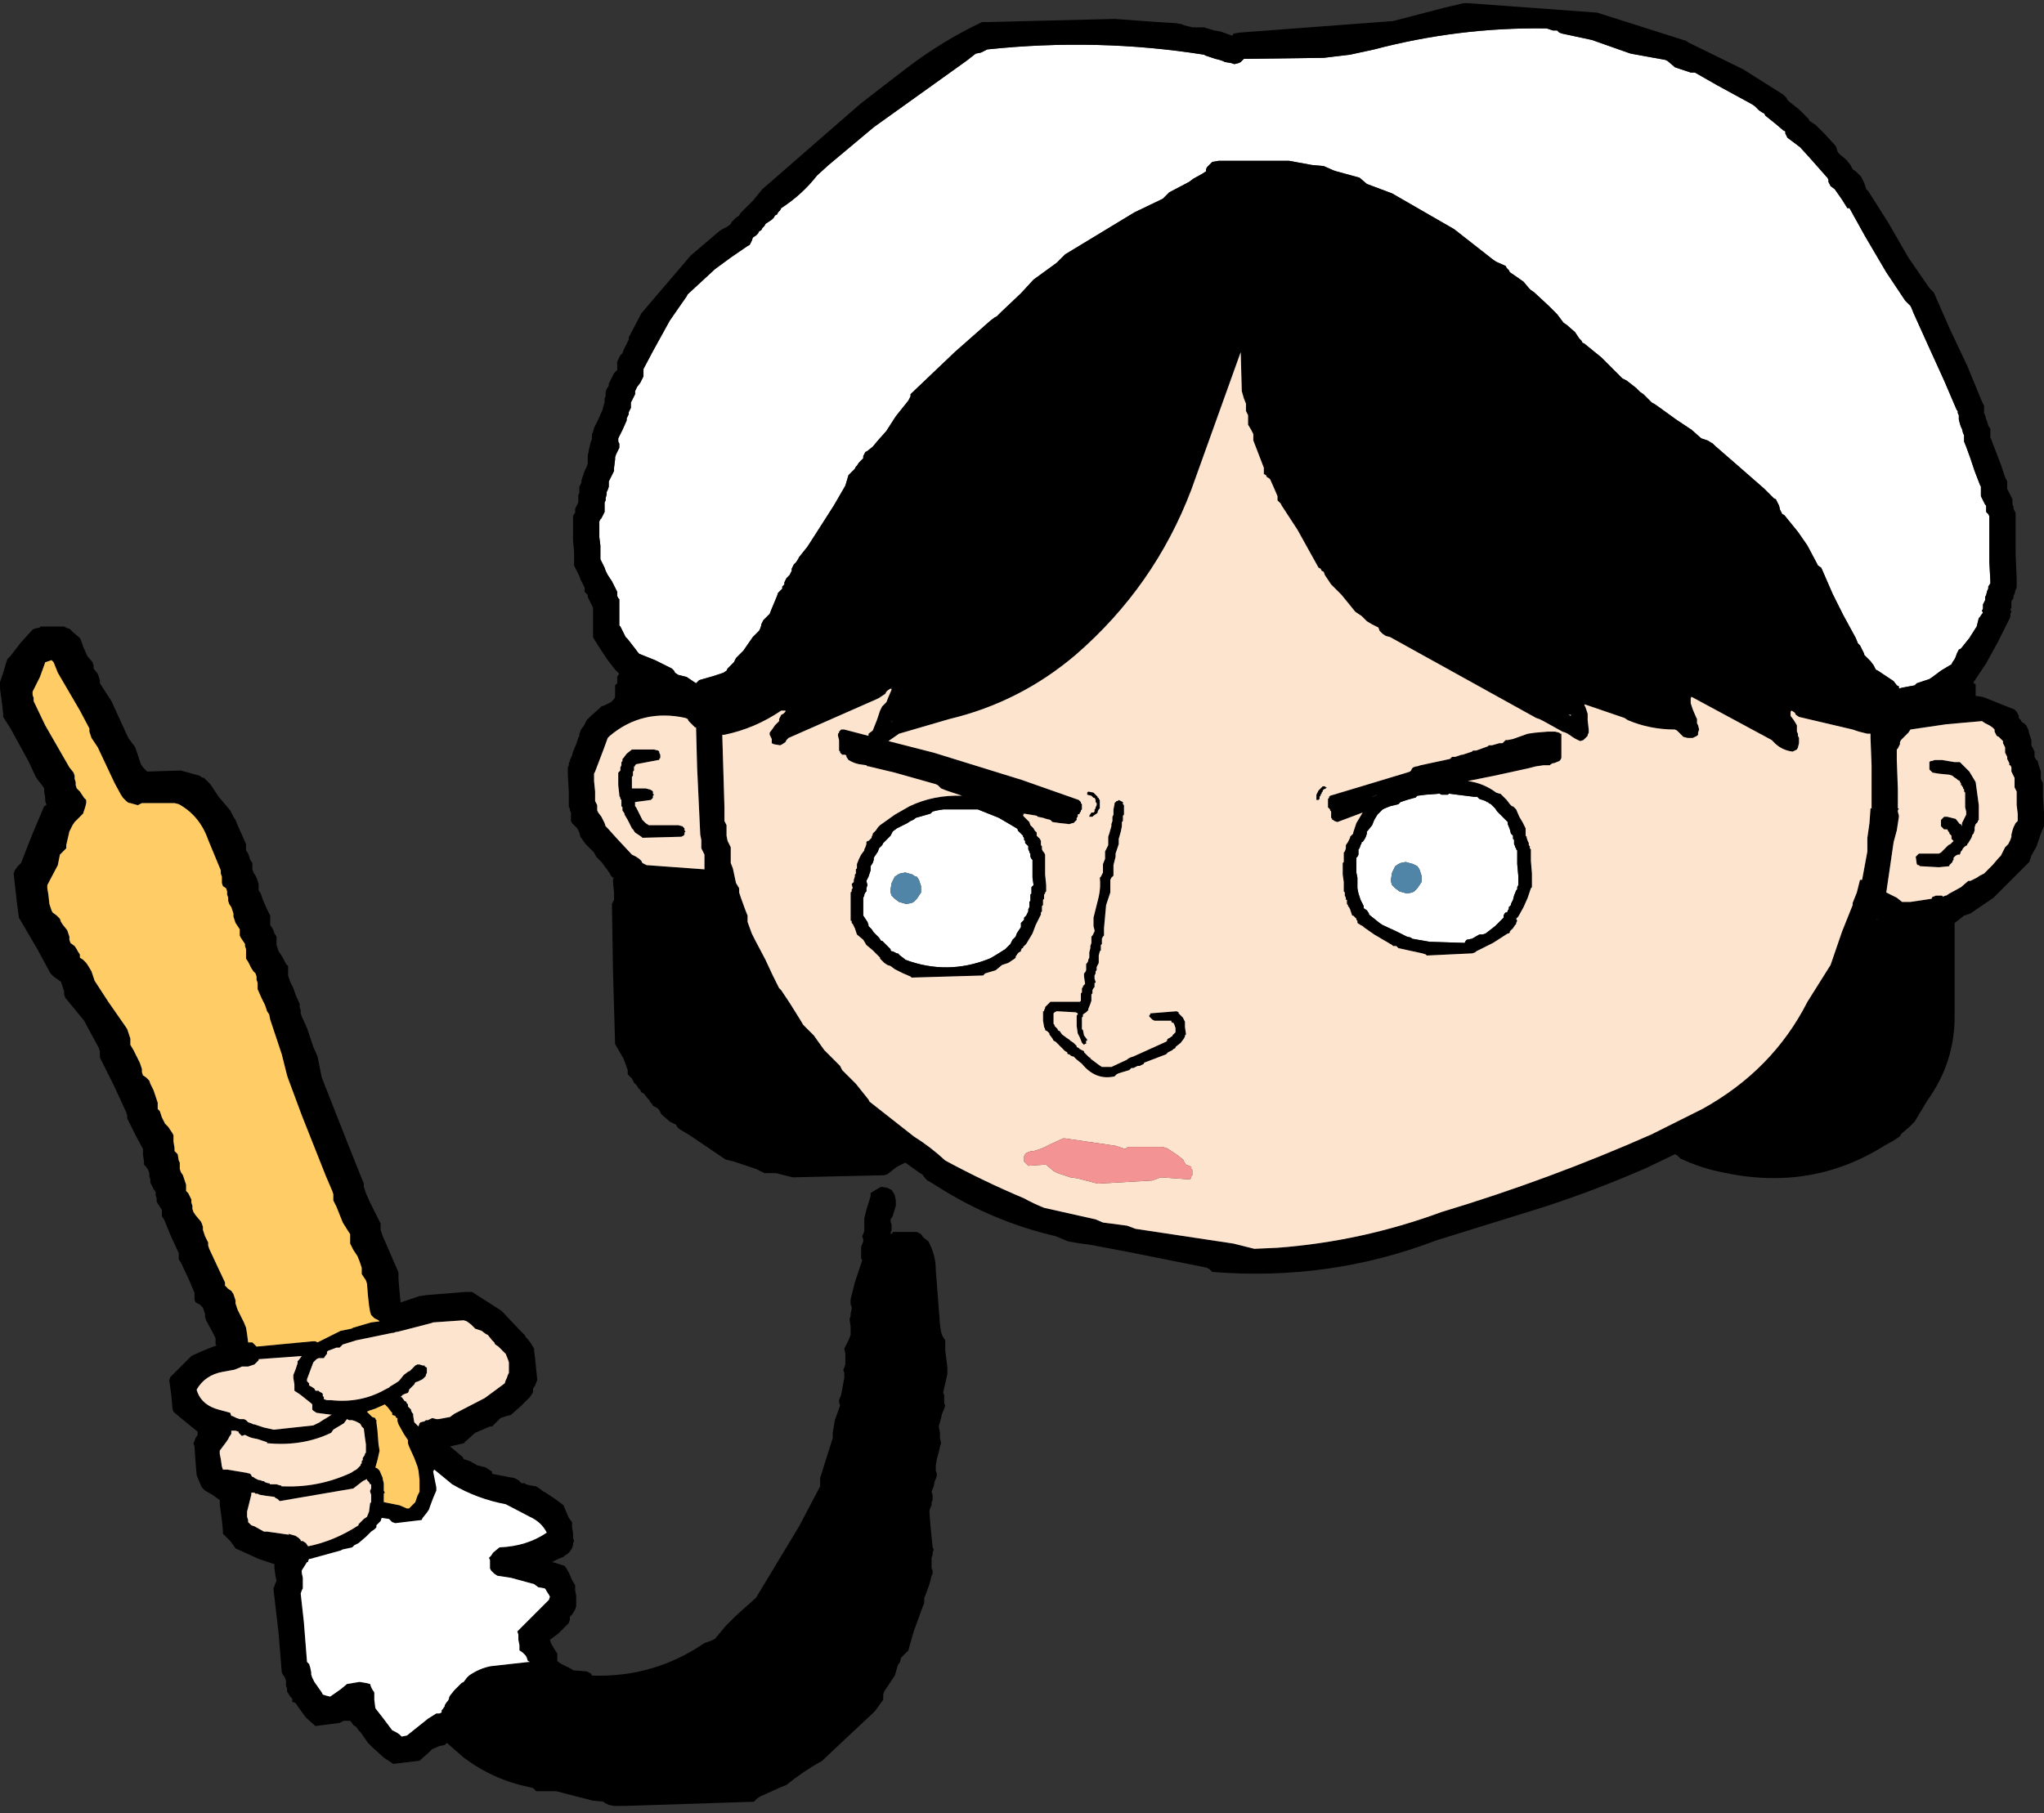 <?xml version="1.0" encoding="UTF-8" standalone="no"?>
<svg xmlns:xlink="http://www.w3.org/1999/xlink" height="86.25px" width="97.2px" xmlns="http://www.w3.org/2000/svg">
  <rect width="100%" height="100%" fill="#333333" stroke="none"/>
  <g transform="matrix(1.0, 0.0, 0.0, 1.0, 63.85, 56.85)">
    <path d="M-60.8 -27.05 Q-60.65 -26.95 -60.55 -26.95 L-60.4 -26.8 -60.05 -26.5 -60.0 -26.4 -59.9 -26.1 -59.7 -25.65 -59.45 -25.35 -59.4 -25.2 -59.4 -25.05 -59.2 -24.8 -59.15 -24.65 -59.1 -24.5 -59.1 -24.35 -58.55 -23.5 -57.75 -21.75 -57.45 -21.35 -57.4 -21.25 -57.35 -21.1 -57.25 -20.8 -57.15 -20.5 -57.05 -20.35 -56.9 -20.2 -56.85 -20.15 -55.25 -20.2 -54.35 -19.95 Q-54.25 -19.85 -54.15 -19.85 L-54.0 -19.7 -53.85 -19.55 -53.75 -19.4 -53.45 -18.95 -52.9 -18.3 -52.75 -18.0 -52.65 -17.85 -52.55 -17.6 -52.35 -17.15 -52.15 -16.7 -52.15 -16.55 -52.15 -16.4 -52.05 -16.25 -52.0 -16.1 -51.95 -15.95 -51.85 -15.8 -51.85 -15.65 -51.85 -15.5 -51.8 -15.35 -51.7 -15.2 -51.65 -15.1 -51.6 -14.95 -51.55 -14.8 -51.55 -14.65 -51.55 -14.5 -51.45 -14.35 -51.35 -14.05 -51.15 -13.6 -51.0 -13.3 -51.0 -13.15 -51.0 -13.0 -51.0 -12.85 -50.9 -12.7 -50.85 -12.6 -50.8 -12.45 -50.7 -12.3 -50.7 -12.15 -50.7 -12.05 -50.7 -11.9 -50.65 -11.75 -50.6 -11.6 -50.5 -11.45 -50.4 -11.3 -50.25 -11.0 -50.15 -10.9 -50.15 -10.75 -50.15 -10.6 -50.15 -10.45 -50.1 -10.3 -50.05 -10.15 -49.9 -9.85 -49.8 -9.55 -49.6 -9.1 -49.6 -8.95 -49.55 -8.8 -49.55 -8.65 -49.5 -8.5 -49.25 -7.95 -48.95 -7.05 -48.75 -6.6 -48.55 -5.6 -47.25 -2.3 -46.55 -0.55 -46.55 -0.4 -46.5 -0.25 -46.45 -0.1 -46.25 0.35 -45.9 1.05 -45.75 1.35 -45.75 1.5 -45.75 1.65 -45.7 1.8 -45.65 1.95 -45.45 2.4 -45.15 3.1 -44.95 3.55 -44.9 3.7 -44.9 4.0 -44.85 4.6 -44.8 5.1 -43.9 4.8 -43.55 4.75 -41.7 4.6 -41.4 4.6 -41.25 4.7 -40.0 5.5 -39.15 6.4 -39.05 6.5 -38.9 6.65 -38.85 6.75 -38.75 6.85 -38.6 7.05 -38.45 7.3 -38.45 7.4 -38.4 7.8 -38.35 8.3 -38.3 8.8 -38.35 8.9 -38.4 9.05 -38.5 9.2 -38.5 9.35 -38.55 9.45 -38.65 9.6 -39.1 10.05 -39.5 10.4 -39.55 10.45 -39.75 10.5 -40.05 10.6 -40.2 10.75 -40.35 10.9 -40.45 11.0 -40.55 11.0 -41.25 11.3 -41.7 11.7 -41.8 11.8 -42.45 11.95 -41.85 12.45 -41.8 12.55 -41.5 12.65 -41.15 12.85 -40.75 12.95 -40.6 13.05 -40.45 13.15 -40.45 13.25 -40.2 13.3 -39.7 13.4 -39.4 13.45 -39.2 13.55 -39.05 13.7 -38.9 13.7 -38.85 13.75 -38.65 13.8 -38.35 13.85 -38.2 13.95 -38.0 14.1 -37.9 14.15 -37.45 14.45 -37.05 14.75 -36.95 15.0 -36.8 15.35 -36.65 15.55 -36.65 15.8 -36.6 16.05 -36.6 16.3 -36.55 16.45 -36.6 16.55 -36.6 16.65 -36.65 16.8 -36.75 16.95 -36.85 17.05 -37.0 17.15 -37.05 17.2 -37.3 17.3 -37.6 17.45 -37.4 17.5 -37.1 17.6 Q-37.0 17.6 -36.95 17.7 L-36.8 17.95 -36.65 18.3 -36.5 18.55 -36.5 18.8 -36.45 19.05 -36.45 19.3 -36.45 19.45 -36.45 19.55 -36.5 19.7 -36.55 19.8 -36.65 19.95 -36.75 20.05 -36.75 20.2 -36.8 20.35 -37.3 20.85 -37.7 21.15 -37.65 21.3 -37.6 21.4 -37.45 21.65 -37.35 21.8 -37.35 22.15 -37.3 22.2 -37.15 22.3 -36.65 22.55 -36.6 22.6 -35.95 22.65 -35.75 22.75 -35.7 22.85 Q-32.75 22.95 -30.35 21.3 L-30.05 21.2 -29.85 21.1 -29.35 20.5 -28.85 20.0 -28.35 19.55 -27.9 19.15 -25.85 15.75 -24.85 13.85 -24.85 13.7 -24.85 13.6 -24.85 13.45 -24.55 12.5 -24.25 11.55 -24.25 11.4 -24.25 11.3 -24.15 10.7 -23.9 10.0 -23.95 9.85 -23.95 9.75 -23.85 9.5 -23.75 8.95 -23.7 8.7 -23.7 8.55 -23.7 8.45 -23.75 8.3 -23.7 8.2 -23.65 8.05 -23.65 7.8 -23.65 7.7 -23.65 7.55 -23.7 7.3 -23.65 7.2 -23.5 6.9 -23.4 6.65 -23.4 6.5 -23.4 6.25 -23.45 5.9 -23.4 5.75 -23.4 5.65 -23.35 5.4 -23.35 5.3 -23.4 5.2 -23.4 4.95 -23.2 4.15 -22.85 3.1 -22.9 3.0 -22.9 2.95 -22.9 2.85 -22.9 2.7 -22.9 2.6 -22.9 2.45 -22.8 2.2 -22.8 2.1 -22.85 1.95 -22.8 1.85 -22.75 1.7 -22.75 1.45 -22.75 1.35 -22.75 1.2 -22.75 1.1 -22.65 0.7 -22.45 0.05 -22.45 -0.1 -22.3 -0.2 -21.95 -0.4 -21.65 -0.35 -21.45 -0.25 -21.35 -0.1 -21.3 0.0 -21.25 0.25 -21.25 0.5 -21.4 1.0 -21.5 1.15 -21.5 1.25 -21.45 1.4 -21.45 1.65 -21.5 1.8 -21.5 1.85 -21.4 1.8 -21.4 1.75 -20.55 1.75 -20.25 1.75 -20.05 1.85 -19.95 2.0 -19.7 2.2 Q-19.35 2.85 -19.35 3.55 L-19.15 6.15 -19.1 6.5 -19.05 6.65 -19.0 6.75 -18.9 6.9 -18.9 7.0 -18.9 7.4 -18.8 8.15 -18.8 8.4 -18.8 8.5 -18.85 8.75 -18.95 9.15 -19.0 9.4 -18.95 9.5 -18.95 9.65 -18.95 9.75 -18.95 9.9 -18.9 10.0 -18.95 10.15 -19.05 10.4 -19.15 10.8 -19.2 10.95 -19.2 11.05 -19.15 11.3 -19.15 11.55 -19.1 11.8 -19.15 11.95 -19.2 12.2 -19.3 12.55 -19.35 12.85 -19.35 13.0 -19.35 13.1 -19.3 13.25 -19.3 13.35 -19.35 13.5 -19.4 13.6 -19.45 13.85 -19.55 14.1 -19.5 14.25 -19.5 14.35 -19.5 14.5 -19.55 14.6 -19.55 14.75 -19.6 14.85 -19.65 15.0 -19.65 15.1 -19.6 15.75 -19.5 16.75 -19.45 16.85 -19.5 17.0 -19.5 17.1 -19.55 17.25 -19.55 17.35 -19.55 17.5 -19.55 17.6 -19.55 17.75 -19.5 17.85 -19.5 18.0 -19.55 18.1 -19.65 18.5 -19.85 19.05 -19.9 19.15 -19.9 19.3 -19.9 19.4 -20.0 19.65 -20.4 20.75 -20.6 21.45 -20.65 21.65 -20.75 21.75 -21.0 22.0 -21.05 22.2 -21.15 22.35 -21.3 22.85 -21.8 23.6 -21.85 23.75 -21.85 23.85 -21.85 24.0 -22.25 24.55 -23.85 26.05 -24.75 26.9 Q-25.65 27.4 -26.45 28.05 L-26.7 28.15 -27.7 28.6 -27.85 28.7 -28.0 28.85 -34.15 29.05 -34.65 29.05 -34.9 29.0 -35.1 28.9 -35.15 28.85 -35.65 28.8 -37.4 28.35 -38.05 28.35 -38.35 28.35 -38.5 28.2 -38.7 28.15 Q-40.4 27.8 -41.8 26.75 L-42.6 26.05 -42.7 26.15 -42.95 26.2 -43.3 26.35 -43.45 26.5 -43.9 26.9 -45.15 27.05 -45.6 26.75 -46.15 26.25 -46.35 26.05 -46.7 25.55 -46.8 25.45 -46.9 25.3 -47.05 25.2 -47.15 25.05 -47.2 25.0 -47.5 25.0 -47.6 25.05 -47.7 25.1 -48.85 25.25 -49.3 24.85 -49.7 24.3 -49.8 24.15 -49.95 24.1 -49.95 23.95 -50.05 23.85 -50.2 23.6 -50.2 23.45 -50.25 23.35 -50.25 23.1 -50.3 22.95 -50.4 22.8 -50.45 22.7 -50.6 20.85 -50.85 18.7 -50.8 18.6 -50.75 18.45 -50.7 18.35 -50.75 18.1 -50.8 17.75 -50.8 17.55 -51.55 17.3 -52.65 16.8 -52.75 16.65 -52.9 16.45 -53.25 16.1 -53.25 15.95 -53.3 15.45 -53.4 14.7 -53.4 14.6 -53.4 14.5 -53.75 14.25 -54.1 14.05 -54.25 13.9 -54.3 13.8 -54.4 13.55 -54.45 13.45 -54.5 13.3 -54.55 12.7 -54.6 11.95 -54.65 11.8 -54.6 11.7 -54.55 11.55 -54.45 11.4 -54.45 11.3 -54.45 11.25 -55.25 10.6 -55.6 10.3 -55.65 10.15 -55.7 9.55 -55.8 8.8 -55.75 8.65 -55.65 8.55 -55.1 8.0 -54.75 7.65 -54.65 7.6 -54.2 7.4 -53.7 7.2 -53.55 7.15 -53.6 7.1 -53.6 6.8 -53.75 6.5 -54.05 5.95 -54.1 5.8 -54.1 5.65 -54.15 5.5 -54.2 5.35 -54.35 5.2 -54.55 5.1 -54.6 4.95 -54.6 4.8 -54.6 4.65 -54.85 4.05 -55.25 3.2 -55.35 3.05 -55.35 2.9 -55.35 2.75 -55.7 2.0 -56.05 1.15 -56.15 1.0 -56.15 0.85 -56.15 0.7 -56.25 0.55 -56.35 0.4 -56.4 0.3 -56.4 0.15 -56.45 0.0 -56.45 -0.15 -56.55 -0.3 -56.7 -0.6 -56.7 -0.75 -56.75 -0.9 -56.75 -1.05 -56.8 -1.2 -56.9 -1.35 -57.0 -1.45 -57.0 -1.6 -57.05 -1.9 -57.05 -2.2 -57.35 -2.75 -57.8 -3.65 -57.8 -3.8 -57.85 -3.95 -58.45 -5.25 -59.1 -6.55 -59.1 -6.7 -59.1 -6.85 -59.15 -7.0 -59.85 -8.3 -60.75 -9.4 -60.8 -9.55 -60.8 -9.7 -60.9 -10.0 -60.95 -10.15 -61.3 -10.4 -61.45 -10.55 -62.1 -11.75 -62.95 -13.2 -63.05 -13.95 -63.15 -14.85 -63.2 -15.3 -63.15 -15.45 -63.0 -15.65 -62.85 -15.8 -62.3 -17.2 -61.75 -18.5 -61.65 -18.55 -61.65 -18.6 -61.7 -18.75 -61.7 -18.9 -61.75 -19.2 -61.75 -19.35 -61.85 -19.5 -62.05 -19.75 -62.15 -19.9 -62.5 -20.65 -63.35 -22.2 -63.7 -22.75 -63.7 -22.9 -63.75 -23.35 -63.85 -24.1 -63.85 -24.4 -63.8 -24.55 -63.7 -24.85 -63.55 -25.35 -63.5 -25.5 -63.35 -25.65 -62.85 -26.3 -62.3 -26.9 -62.2 -26.95 -61.95 -27.0 -61.95 -27.05 -61.15 -27.05 -60.8 -27.05 M-61.3 -25.35 L-61.4 -25.45 -61.7 -25.35 -61.75 -25.2 -61.95 -24.65 -62.3 -23.95 -62.3 -23.8 -62.25 -23.65 -62.25 -23.5 -61.7 -22.35 -60.55 -20.35 -60.35 -20.1 -60.3 -19.95 -60.3 -19.8 -60.25 -19.65 -60.25 -19.5 -60.2 -19.35 -60.05 -19.2 -59.85 -18.9 -59.75 -18.8 -59.75 -18.65 -59.8 -18.45 -59.85 -18.3 -59.9 -18.15 -60.0 -18.05 -60.1 -17.95 -60.3 -17.75 -60.4 -17.6 -60.55 -17.3 -60.7 -16.65 -60.7 -16.5 -60.85 -16.35 -61.0 -16.2 -61.1 -15.7 -61.6 -14.75 -61.6 -14.6 -61.55 -14.3 -61.5 -13.85 -61.45 -13.7 -61.4 -13.55 -61.35 -13.45 -61.15 -13.3 -61.0 -13.15 -60.95 -13.0 -60.85 -12.85 -60.65 -12.6 -60.6 -12.45 -60.55 -12.3 -60.55 -12.15 -60.5 -12.0 -60.3 -11.85 -60.2 -11.7 -60.15 -11.6 -60.05 -11.45 -60.05 -11.3 -59.9 -11.2 -59.75 -11.05 -59.65 -10.9 -59.5 -10.65 -59.35 -10.2 -58.7 -9.2 -57.9 -8.05 -57.8 -7.9 -57.75 -7.75 -57.7 -7.6 -57.65 -7.45 -57.65 -7.3 -57.65 -7.15 -57.5 -6.9 -57.2 -6.3 -57.15 -6.15 -57.1 -6.0 -57.1 -5.85 -57.05 -5.7 -56.9 -5.6 -56.75 -5.45 -56.7 -5.3 -56.55 -5.0 -56.4 -4.55 -56.35 -4.4 -56.35 -4.25 -56.35 -4.1 -56.25 -4.0 -56.15 -3.7 -56.0 -3.4 -55.85 -3.25 -55.75 -3.1 -55.65 -2.95 -55.6 -2.85 -55.6 -2.7 -55.6 -2.55 -55.55 -2.25 -55.55 -2.1 -55.4 -1.95 -55.35 -1.65 -55.3 -1.55 -55.3 -1.4 -55.3 -1.25 -55.25 -1.1 -55.15 -0.95 -55.05 -0.65 -55.0 -0.5 -55.0 -0.35 -55.0 -0.2 -54.9 -0.1 -54.75 0.2 -54.75 0.35 -54.7 0.5 -54.7 0.65 -54.65 0.8 -54.55 0.95 -54.3 1.25 -54.25 1.35 -54.2 1.5 -54.2 1.65 -54.15 1.8 -54.1 1.95 -53.95 2.25 -53.95 2.4 -53.9 2.55 -53.55 3.3 -53.15 4.15 -53.15 4.3 -53.0 4.45 -52.85 4.55 -52.75 4.7 -52.7 4.85 -52.65 5.0 -52.65 5.15 -52.55 5.45 -52.25 6.05 -52.15 6.3 -52.1 6.6 -52.05 7.0 -51.85 7.0 -51.75 7.1 -51.65 7.2 -49.0 6.95 -48.85 6.95 -48.75 7.0 -48.65 6.95 -47.65 6.45 -47.15 6.35 -47.05 6.3 -46.2 6.05 -45.8 6.0 -45.85 5.95 -46.05 5.85 -46.2 5.7 -46.25 5.55 -46.3 5.25 -46.35 4.8 -46.4 4.2 -46.45 4.05 -46.55 3.9 -46.65 3.75 -46.65 3.6 -46.65 3.45 -46.7 3.3 -46.75 3.15 -46.85 2.9 -47.05 2.6 -47.2 2.3 -47.2 2.15 -47.2 2.0 -47.2 1.85 -47.3 1.7 -47.55 1.3 -47.85 0.55 -48.0 0.25 -48.0 0.1 -48.0 -0.05 -48.05 -0.2 -48.35 -0.9 -49.5 -3.8 -50.15 -5.55 -50.2 -5.7 -50.45 -6.7 -51.0 -8.35 -51.05 -8.6 -51.15 -8.75 -51.25 -9.05 -51.4 -9.35 -51.6 -9.8 -51.6 -9.95 -51.6 -10.1 -51.65 -10.25 -51.65 -10.4 -51.7 -10.55 -51.8 -10.65 -51.9 -10.8 -52.05 -11.1 -52.15 -11.25 -52.15 -11.4 -52.15 -11.55 -52.15 -11.7 -52.2 -11.85 -52.2 -11.95 -52.3 -12.1 -52.4 -12.25 -52.45 -12.35 -52.45 -12.5 -52.45 -12.65 -52.55 -12.8 -52.65 -12.95 -52.7 -13.1 -52.75 -13.25 -52.75 -13.4 -52.8 -13.55 -52.85 -13.7 -52.95 -13.85 -53.0 -14.0 -53.0 -14.15 -53.05 -14.3 -53.05 -14.45 -53.1 -14.6 -53.25 -14.7 -53.3 -14.85 -53.3 -15.0 -53.3 -15.15 -53.35 -15.3 -53.35 -15.45 -53.95 -16.9 Q-54.35 -18.05 -55.35 -18.6 L-55.55 -18.65 -57.1 -18.65 -57.3 -18.55 -57.65 -18.65 Q-57.75 -18.65 -57.85 -18.75 L-58.0 -18.9 -58.1 -19.05 -58.4 -19.6 -59.2 -21.3 -59.5 -21.75 -59.55 -21.9 -59.6 -22.05 -59.6 -22.2 -60.05 -23.05 -61.1 -24.85 -61.3 -25.35 M-39.65 7.95 L-39.7 7.8 -39.8 7.55 -40.15 7.2 -40.3 7.1 -40.35 7.0 -40.45 6.9 -40.65 6.65 -40.75 6.6 -40.95 6.45 -41.25 6.35 -41.35 6.25 -41.45 6.15 -41.65 6.0 -41.8 5.95 -43.25 6.05 -43.4 6.1 -44.95 6.5 -45.0 6.5 -45.15 6.55 -45.2 6.55 -46.9 6.9 -47.55 7.1 -47.6 7.15 -47.7 7.25 -47.85 7.25 -48.25 7.4 -48.3 7.45 -48.3 7.55 -48.35 7.6 -48.45 7.75 -48.55 7.75 -48.65 7.75 -48.7 7.75 -48.8 7.8 -48.9 7.9 -48.95 7.95 -49.1 8.35 -49.25 8.75 -49.25 8.85 -49.2 8.9 -49.15 8.95 -49.15 9.05 -49.05 9.1 -48.9 9.2 -48.85 9.3 -48.7 9.3 -48.65 9.35 -48.55 9.4 -48.5 9.45 -48.5 9.55 -48.45 9.6 -48.45 9.7 -48.3 9.75 -48.1 9.75 Q-46.7 9.9 -45.55 9.25 L-45.35 9.15 -45.3 9.1 -45.05 8.95 -44.9 8.85 -44.85 8.8 -44.65 8.55 -44.45 8.4 -44.35 8.35 -44.25 8.25 -44.1 8.1 -44.0 8.05 -43.9 8.05 -43.75 8.1 -43.65 8.1 -43.65 8.15 -43.55 8.2 -43.55 8.3 -43.55 8.45 -43.6 8.55 -43.6 8.6 -43.7 8.7 -43.75 8.75 -43.85 8.8 -43.95 8.85 -44.1 8.9 -44.15 9.0 -44.2 9.05 -44.35 9.2 -44.4 9.25 -44.4 9.3 -44.45 9.4 -44.6 9.45 -44.7 9.5 -44.8 9.6 -44.75 9.6 -44.6 9.8 -44.55 9.8 -44.5 9.9 -44.45 9.95 -44.45 10.05 -44.4 10.1 -44.3 10.2 -44.3 10.25 -44.25 10.35 -44.2 10.4 -44.2 10.5 -44.15 10.8 -43.95 11.0 -43.9 10.85 -43.85 10.8 -43.65 10.75 -43.6 10.7 -43.5 10.7 -43.3 10.6 -43.1 10.65 -43.0 10.65 -42.45 10.55 -42.25 10.4 -40.8 9.65 -39.85 8.95 -39.8 8.8 -39.75 8.7 -39.7 8.55 -39.65 8.45 -39.65 8.3 -39.65 8.2 -39.65 8.05 -39.65 7.95 M-38.65 22.2 L-38.75 22.15 -38.8 22.0 -38.85 21.9 -39.0 21.75 -39.15 21.65 -39.15 21.4 -39.2 21.15 -39.2 20.9 -39.25 20.75 -38.45 19.95 -37.75 19.25 -37.7 19.1 -37.75 19.0 -37.85 18.85 -37.9 18.75 -37.95 18.7 -38.25 18.65 -38.45 18.5 -39.55 18.2 -40.2 18.1 -40.35 18.0 -40.5 17.85 -40.55 17.75 -40.55 17.6 -40.55 17.35 -40.6 17.25 -40.5 17.15 -40.4 17.0 -40.1 16.75 Q-38.8 16.7 -37.85 16.05 -38.1 15.55 -38.65 15.3 L-39.8 14.7 Q-41.15 14.45 -42.35 13.75 L-43.2 13.05 -43.25 13.1 -43.25 13.15 -43.1 13.9 -43.1 14.05 -43.25 14.4 -43.4 14.8 -43.45 14.95 -43.55 15.1 -43.75 15.35 -43.8 15.45 -45.05 15.6 -45.2 15.55 -45.3 15.45 -45.35 15.4 -45.7 15.35 -45.75 15.5 -45.8 15.55 -45.95 15.7 -45.95 15.8 -46.05 15.9 -46.2 16.0 -46.45 16.25 -46.8 16.55 -47.0 16.65 -47.1 16.75 -47.55 16.85 -47.65 16.9 -49.1 17.3 -49.15 17.3 -49.2 17.4 -49.2 17.45 -49.25 17.45 -49.5 17.85 -49.5 17.95 -49.45 18.2 -49.45 18.55 -49.45 18.7 -49.5 18.8 -49.55 18.95 -49.4 20.3 -49.25 22.2 -49.15 22.3 -49.1 22.45 -49.05 22.7 -49.05 22.8 -49.0 22.95 -48.9 23.15 -48.55 23.65 -48.5 23.75 -48.35 23.8 -48.15 23.85 -47.65 23.5 -47.35 23.25 -46.75 23.15 -46.45 23.2 -46.25 23.25 -46.2 23.4 -46.15 23.5 -46.05 23.65 -46.05 23.75 -46.05 24.0 -46.0 24.4 -45.65 24.85 -45.2 25.45 -45.0 25.55 -44.85 25.65 -44.75 25.75 -44.5 25.7 -43.5 24.9 -43.1 24.65 -42.95 24.65 -42.85 24.6 -42.85 24.5 -42.8 24.45 -42.7 24.3 -42.7 24.25 -42.6 24.1 -42.55 24.05 -42.5 23.95 -42.5 23.9 -42.45 23.8 -42.25 23.55 -42.0 23.3 -41.9 23.2 -41.8 23.15 -41.65 22.95 -41.55 22.85 Q-41.05 22.5 -40.5 22.4 L-38.7 22.2 -38.65 22.2 M-49.7 7.9 L-49.65 7.85 -49.5 7.65 -51.55 7.8 -51.55 7.85 -51.65 7.95 -51.75 8.05 -52.05 8.15 -52.35 8.15 -52.45 8.2 -52.7 8.3 -53.25 8.4 Q-54.1 8.55 -54.5 9.25 L-54.45 9.4 Q-54.2 10.0 -53.45 10.2 L-52.9 10.35 -52.85 10.5 -52.8 10.5 -52.7 10.55 -52.6 10.6 -52.45 10.65 -52.25 10.65 -52.15 10.7 -52.05 10.8 -51.9 10.85 -51.8 10.9 -51.75 10.9 -51.3 11.05 -50.85 11.15 -50.8 11.15 -48.95 10.95 -48.85 10.9 -48.75 10.85 -48.65 10.8 -48.5 10.7 -48.25 10.55 -48.1 10.45 -48.05 10.45 -48.8 10.35 -48.95 10.25 -49.0 10.2 -49.0 10.1 -49.0 10.0 -49.0 9.95 -49.05 9.9 -49.55 9.5 -49.85 9.3 -49.85 9.25 -49.85 9.0 -49.9 8.7 -49.9 8.6 -49.9 8.55 -49.8 8.3 -49.7 8.0 -49.7 7.9 M-46.0 10.15 L-46.3 10.25 -46.4 10.3 -46.35 10.35 -46.3 10.4 -46.25 10.45 -46.2 10.5 -46.15 10.55 -46.0 10.6 -46.0 10.65 -45.95 10.7 -45.95 10.8 -45.9 11.2 -45.85 11.85 -45.8 12.15 -45.9 12.6 -46.0 12.95 -45.9 13.0 -45.8 13.1 -45.65 13.45 -45.65 13.5 -45.6 13.7 -45.6 13.95 -45.6 14.05 -45.55 14.15 -45.6 14.2 -45.6 14.4 -45.6 14.6 -44.85 14.75 -44.5 14.9 -44.4 14.9 -44.25 14.75 -44.1 14.6 -44.05 14.45 -44.0 14.3 -43.9 14.1 -43.9 13.95 -43.9 13.55 -43.95 13.1 -44.0 12.9 -44.15 12.5 -44.4 11.95 -44.45 11.8 -44.45 11.75 -44.45 11.65 -44.65 11.35 -44.9 10.9 -44.95 10.75 -44.95 10.7 -44.95 10.6 -45.0 10.6 -45.05 10.5 -45.2 10.45 -45.2 10.35 -45.25 10.3 -45.4 10.1 -45.55 9.95 -46.0 10.15 M-46.65 11.0 L-46.7 10.9 -46.75 10.85 -46.95 10.75 -47.1 10.7 -47.25 10.7 -47.35 10.65 -47.5 10.85 -48.0 11.15 -48.1 11.3 Q-49.45 11.95 -51.1 11.8 L-51.15 11.8 -51.15 11.75 -51.3 11.7 -51.45 11.65 -51.6 11.6 -51.85 11.55 -52.0 11.5 -52.1 11.45 -52.2 11.4 -52.35 11.45 -52.45 11.35 -52.5 11.3 -52.5 11.25 -52.65 11.2 -52.85 11.2 -52.85 11.35 -52.95 11.5 -53.0 11.6 -53.1 11.75 -53.4 12.15 -53.4 12.3 -53.35 12.55 -53.3 12.9 -53.25 13.05 -53.05 13.05 -52.15 13.2 -51.95 13.25 -51.85 13.4 -51.8 13.4 -51.75 13.45 -51.65 13.5 -51.55 13.55 -51.5 13.55 -51.35 13.6 -51.3 13.6 -51.25 13.65 -51.1 13.7 -51.05 13.7 -51.0 13.75 -50.7 13.75 -50.55 13.8 -50.5 13.8 -50.45 13.85 -50.35 13.85 -50.3 13.85 Q-48.65 13.9 -47.15 13.2 L-47.0 13.1 -46.9 13.05 -46.75 12.9 -46.7 12.85 -46.7 12.8 -46.65 12.75 -46.65 12.65 -46.6 12.6 -46.6 12.5 -46.5 12.35 -46.5 12.3 -46.45 12.25 -46.45 12.1 -46.45 11.85 -46.5 11.5 -46.55 11.1 -46.65 11.0 M-46.4 13.55 L-46.4 13.5 -46.6 13.6 -47.05 13.95 -50.55 14.55 -50.65 14.45 -50.75 14.4 -50.8 14.35 -51.2 14.3 -51.5 14.25 -51.6 14.2 -51.7 14.2 -51.75 14.15 -51.9 14.15 -51.9 14.25 -52.1 15.05 -52.1 15.2 -52.1 15.3 -52.05 15.45 -52.05 15.55 -51.9 15.7 -51.75 15.75 -51.3 16.0 -51.15 16.0 -50.1 16.15 -50.15 16.1 -49.8 16.2 -49.65 16.3 -49.55 16.4 -49.55 16.45 -49.45 16.45 -49.3 16.55 -49.2 16.7 Q-47.95 16.45 -46.8 15.7 L-46.8 15.65 -46.75 15.6 -46.55 15.4 -46.4 15.3 -46.3 15.05 -46.25 14.65 -46.2 14.6 -46.2 14.5 -46.2 14.25 -46.25 14.1 -46.25 14.05 -46.2 13.95 -46.2 13.85 -46.2 13.75 -46.25 13.75 -46.3 13.65 -46.4 13.55" fill="#000000" fill-rule="evenodd" stroke="none"/>
    <path d="M-61.3 -25.35 L-61.1 -24.85 -60.05 -23.05 -59.6 -22.2 -59.6 -22.05 -59.55 -21.9 -59.5 -21.75 -59.2 -21.3 -58.4 -19.6 -58.1 -19.05 -58.0 -18.9 -57.85 -18.75 Q-57.75 -18.65 -57.65 -18.65 L-57.3 -18.55 -57.1 -18.65 -55.55 -18.65 -55.35 -18.6 Q-54.35 -18.05 -53.95 -16.9 L-53.35 -15.45 -53.35 -15.3 -53.3 -15.15 -53.3 -15.0 -53.3 -14.85 -53.25 -14.7 -53.1 -14.6 -53.05 -14.45 -53.05 -14.3 -53.0 -14.15 -53.0 -14.0 -52.95 -13.85 -52.85 -13.7 -52.8 -13.55 -52.75 -13.4 -52.75 -13.25 -52.7 -13.1 -52.65 -12.95 -52.55 -12.8 -52.45 -12.65 -52.45 -12.5 -52.45 -12.35 -52.4 -12.25 -52.3 -12.1 -52.2 -11.95 -52.2 -11.85 -52.15 -11.7 -52.15 -11.55 -52.15 -11.4 -52.15 -11.25 -52.05 -11.1 -51.9 -10.8 -51.8 -10.65 -51.7 -10.55 -51.65 -10.4 -51.65 -10.25 -51.6 -10.1 -51.6 -9.95 -51.6 -9.8 -51.4 -9.35 -51.25 -9.05 -51.15 -8.75 -51.05 -8.6 -51.0 -8.35 -50.45 -6.7 -50.2 -5.7 -50.15 -5.55 -49.5 -3.8 -48.35 -0.9 -48.05 -0.2 -48.0 -0.05 -48.0 0.1 -48.0 0.25 -47.85 0.55 -47.55 1.3 -47.3 1.7 -47.2 1.85 -47.2 2.0 -47.2 2.15 -47.2 2.3 -47.05 2.6 -46.85 2.9 -46.75 3.15 -46.7 3.3 -46.65 3.45 -46.65 3.6 -46.65 3.75 -46.55 3.9 -46.45 4.05 -46.4 4.2 -46.35 4.8 -46.3 5.25 -46.25 5.55 -46.2 5.7 -46.05 5.85 -45.85 5.95 -45.8 6.0 -46.2 6.05 -47.05 6.3 -47.15 6.35 -47.65 6.45 -48.65 6.95 -48.75 7.0 -48.85 6.95 -49.0 6.95 -51.65 7.2 -51.75 7.1 -51.85 7.0 -52.05 7.0 -52.1 6.6 -52.15 6.3 -52.25 6.05 -52.55 5.45 -52.65 5.15 -52.65 5.0 -52.7 4.85 -52.75 4.7 -52.85 4.55 -53.0 4.45 -53.15 4.3 -53.15 4.15 -53.55 3.3 -53.9 2.55 -53.95 2.4 -53.95 2.25 -54.1 1.95 -54.15 1.8 -54.2 1.65 -54.2 1.5 -54.25 1.35 -54.3 1.25 -54.55 0.95 -54.65 0.8 -54.7 0.65 -54.7 0.5 -54.75 0.35 -54.75 0.2 -54.9 -0.1 -55.0 -0.2 -55.0 -0.35 -55.0 -0.5 -55.05 -0.65 -55.15 -0.95 -55.25 -1.1 -55.3 -1.25 -55.3 -1.4 -55.3 -1.55 -55.35 -1.65 -55.4 -1.95 -55.55 -2.1 -55.55 -2.25 -55.6 -2.55 -55.6 -2.7 -55.6 -2.85 -55.65 -2.95 -55.75 -3.1 -55.85 -3.25 -56.0 -3.4 -56.15 -3.7 -56.25 -4.0 -56.35 -4.1 -56.35 -4.25 -56.35 -4.4 -56.4 -4.55 -56.55 -5.0 -56.7 -5.3 -56.75 -5.45 -56.9 -5.6 -57.05 -5.7 -57.1 -5.85 -57.1 -6.0 -57.15 -6.15 -57.2 -6.3 -57.5 -6.9 -57.65 -7.15 -57.65 -7.3 -57.65 -7.45 -57.7 -7.6 -57.75 -7.75 -57.8 -7.9 -57.9 -8.05 -58.7 -9.2 -59.35 -10.2 -59.5 -10.65 -59.65 -10.9 -59.75 -11.05 -59.9 -11.2 -60.05 -11.3 -60.05 -11.45 -60.15 -11.6 -60.2 -11.7 -60.3 -11.85 -60.5 -12.0 -60.55 -12.15 -60.55 -12.3 -60.6 -12.45 -60.65 -12.6 -60.85 -12.85 -60.95 -13.0 -61.0 -13.15 -61.15 -13.3 -61.35 -13.45 -61.4 -13.55 -61.45 -13.7 -61.5 -13.85 -61.55 -14.3 -61.6 -14.6 -61.6 -14.75 -61.1 -15.7 -61.0 -16.2 -60.85 -16.35 -60.7 -16.5 -60.7 -16.65 -60.55 -17.3 -60.4 -17.6 -60.3 -17.75 -60.1 -17.95 -60.0 -18.05 -59.9 -18.15 -59.85 -18.3 -59.8 -18.45 -59.75 -18.65 -59.75 -18.8 -59.85 -18.9 -60.05 -19.2 -60.2 -19.35 -60.25 -19.5 -60.25 -19.65 -60.3 -19.8 -60.3 -19.95 -60.35 -20.1 -60.55 -20.35 -61.7 -22.35 -62.25 -23.5 -62.25 -23.65 -62.3 -23.8 -62.3 -23.95 -61.95 -24.65 -61.75 -25.2 -61.7 -25.35 -61.4 -25.45 -61.3 -25.35 M-46.0 10.15 L-45.55 9.95 -45.4 10.1 -45.25 10.3 -45.2 10.35 -45.2 10.45 -45.05 10.5 -45.0 10.6 -44.95 10.6 -44.95 10.7 -44.95 10.75 -44.9 10.9 -44.65 11.35 -44.45 11.65 -44.45 11.75 -44.45 11.8 -44.4 11.95 -44.15 12.5 -44.0 12.9 -43.95 13.1 -43.9 13.55 -43.9 13.95 -43.9 14.1 -44.0 14.3 -44.05 14.45 -44.1 14.6 -44.25 14.75 -44.4 14.9 -44.5 14.9 -44.85 14.75 -45.6 14.6 -45.6 14.4 -45.6 14.2 -45.55 14.15 -45.6 14.05 -45.6 13.95 -45.6 13.7 -45.65 13.5 -45.65 13.45 -45.8 13.1 -45.9 13.0 -46.0 12.95 -45.9 12.6 -45.8 12.15 -45.85 11.85 -45.9 11.2 -45.95 10.8 -45.95 10.7 -46.0 10.65 -46.0 10.6 -46.15 10.55 -46.2 10.5 -46.25 10.45 -46.3 10.4 -46.35 10.35 -46.4 10.3 -46.3 10.25 -46.0 10.15" fill="#ffcc66" fill-rule="evenodd" stroke="none"/>
    <path d="M-39.65 7.95 L-39.65 8.05 -39.65 8.2 -39.65 8.3 -39.65 8.45 -39.7 8.55 -39.75 8.7 -39.8 8.8 -39.85 8.95 -40.8 9.65 -42.25 10.4 -42.45 10.55 -43.0 10.65 -43.1 10.65 -43.3 10.6 -43.5 10.7 -43.6 10.7 -43.65 10.75 -43.85 10.8 -43.9 10.85 -43.95 11.0 -44.15 10.8 -44.2 10.5 -44.2 10.4 -44.25 10.35 -44.3 10.25 -44.3 10.2 -44.4 10.1 -44.45 10.05 -44.45 9.95 -44.5 9.9 -44.55 9.8 -44.6 9.8 -44.75 9.6 -44.8 9.6 -44.7 9.5 -44.6 9.45 -44.45 9.4 -44.4 9.3 -44.4 9.25 -44.35 9.2 -44.2 9.05 -44.15 9.0 -44.1 8.9 -43.95 8.85 -43.85 8.8 -43.75 8.75 -43.7 8.7 -43.6 8.6 -43.6 8.55 -43.55 8.45 -43.55 8.3 -43.55 8.2 -43.65 8.15 -43.65 8.1 -43.75 8.1 -43.9 8.05 -44.0 8.05 -44.1 8.1 -44.25 8.25 -44.35 8.35 -44.45 8.4 -44.65 8.55 -44.85 8.8 -44.9 8.85 -45.05 8.95 -45.3 9.1 -45.35 9.15 -45.55 9.25 Q-46.7 9.9 -48.1 9.75 L-48.3 9.75 -48.45 9.7 -48.45 9.6 -48.5 9.55 -48.5 9.45 -48.55 9.4 -48.65 9.35 -48.7 9.3 -48.85 9.3 -48.9 9.2 -49.05 9.1 -49.15 9.05 -49.15 8.95 -49.2 8.9 -49.25 8.85 -49.25 8.75 -49.1 8.35 -48.95 7.95 -48.9 7.9 -48.8 7.8 -48.7 7.75 -48.65 7.75 -48.55 7.75 -48.45 7.75 -48.35 7.6 -48.3 7.55 -48.3 7.45 -48.25 7.4 -47.85 7.25 -47.7 7.25 -47.6 7.15 -47.55 7.1 -46.9 6.9 -45.2 6.55 -45.15 6.55 -45.0 6.5 -44.95 6.5 -43.4 6.1 -43.25 6.05 -41.8 5.95 -41.65 6.0 -41.45 6.15 -41.35 6.25 -41.25 6.35 -40.95 6.45 -40.75 6.6 -40.65 6.65 -40.45 6.9 -40.35 7.0 -40.3 7.1 -40.15 7.2 -39.8 7.55 -39.7 7.8 -39.65 7.95 M-49.7 7.9 L-49.7 8.0 -49.8 8.3 -49.9 8.55 -49.9 8.6 -49.9 8.7 -49.85 9.0 -49.85 9.25 -49.85 9.3 -49.55 9.5 -49.05 9.9 -49.0 9.95 -49.0 10.0 -49.0 10.1 -49.0 10.2 -48.95 10.25 -48.8 10.35 -48.05 10.45 -48.1 10.45 -48.25 10.55 -48.5 10.7 -48.65 10.8 -48.75 10.85 -48.85 10.9 -48.95 10.95 -50.8 11.15 -50.85 11.15 -51.3 11.05 -51.75 10.9 -51.8 10.9 -51.9 10.85 -52.05 10.8 -52.15 10.7 -52.25 10.65 -52.45 10.65 -52.6 10.6 -52.7 10.55 -52.8 10.5 -52.85 10.5 -52.9 10.35 -53.45 10.2 Q-54.2 10.0 -54.45 9.4 L-54.5 9.25 Q-54.1 8.55 -53.25 8.4 L-52.7 8.3 -52.45 8.2 -52.35 8.15 -52.05 8.15 -51.75 8.05 -51.65 7.95 -51.55 7.85 -51.55 7.8 -49.5 7.65 -49.65 7.85 -49.7 7.9 M-46.4 13.55 L-46.3 13.65 -46.25 13.75 -46.2 13.75 -46.2 13.85 -46.2 13.95 -46.25 14.05 -46.25 14.1 -46.2 14.25 -46.2 14.5 -46.2 14.6 -46.25 14.65 -46.3 15.05 -46.4 15.3 -46.55 15.4 -46.75 15.6 -46.8 15.65 -46.8 15.7 Q-47.95 16.45 -49.2 16.7 L-49.3 16.55 -49.45 16.45 -49.55 16.45 -49.55 16.4 -49.65 16.3 -49.8 16.2 -50.15 16.1 -50.1 16.15 -51.15 16.0 -51.3 16.0 -51.75 15.75 -51.9 15.7 -52.05 15.55 -52.05 15.45 -52.1 15.3 -52.1 15.2 -52.1 15.05 -51.9 14.25 -51.9 14.15 -51.75 14.15 -51.7 14.2 -51.6 14.2 -51.5 14.25 -51.2 14.3 -50.8 14.35 -50.75 14.4 -50.65 14.45 -50.55 14.55 -47.05 13.95 -46.6 13.6 -46.4 13.5 -46.4 13.55 M-46.65 11.0 L-46.55 11.1 -46.5 11.5 -46.45 11.85 -46.45 12.1 -46.45 12.25 -46.5 12.3 -46.5 12.35 -46.6 12.5 -46.6 12.6 -46.65 12.65 -46.65 12.75 -46.7 12.8 -46.7 12.85 -46.75 12.9 -46.9 13.05 -47.0 13.1 -47.15 13.2 Q-48.65 13.9 -50.3 13.85 L-50.35 13.85 -50.45 13.85 -50.5 13.8 -50.55 13.8 -50.7 13.75 -51.0 13.75 -51.05 13.7 -51.1 13.7 -51.25 13.65 -51.3 13.6 -51.35 13.6 -51.5 13.55 -51.55 13.55 -51.65 13.5 -51.75 13.45 -51.8 13.4 -51.85 13.4 -51.95 13.25 -52.15 13.2 -53.05 13.05 -53.25 13.05 -53.3 12.9 -53.35 12.55 -53.4 12.3 -53.4 12.15 -53.1 11.75 -53.0 11.6 -52.95 11.5 -52.85 11.35 -52.85 11.2 -52.65 11.2 -52.5 11.25 -52.5 11.3 -52.45 11.35 -52.35 11.45 -52.2 11.4 -52.1 11.45 -52.0 11.5 -51.85 11.55 -51.6 11.6 -51.45 11.65 -51.3 11.7 -51.15 11.75 -51.15 11.8 -51.1 11.8 Q-49.45 11.95 -48.1 11.3 L-48.0 11.15 -47.5 10.85 -47.35 10.65 -47.25 10.7 -47.1 10.7 -46.95 10.75 -46.75 10.85 -46.7 10.9 -46.65 11.0" fill="#fde4ce" fill-rule="evenodd" stroke="none"/>
    <path d="M-43.2 13.05 L-42.35 13.75 Q-41.15 14.45 -39.8 14.7 L-38.65 15.3 Q-38.1 15.55 -37.85 16.05 -38.8 16.7 -40.1 16.75 L-40.4 17.0 -40.5 17.15 -40.6 17.25 -40.55 17.35 -40.55 17.6 -40.55 17.75 -40.5 17.85 -40.35 18.0 -40.2 18.1 -39.55 18.2 -38.45 18.5 -38.25 18.65 -37.95 18.7 -37.9 18.75 -37.85 18.85 -37.75 19.0 -37.7 19.1 -37.75 19.25 -38.45 19.95 -39.25 20.75 -39.2 20.9 -39.2 21.15 -39.15 21.4 -39.15 21.65 -39.0 21.75 -38.85 21.9 -38.8 22.0 -38.75 22.15 -38.65 22.2 -38.7 22.2 -40.5 22.4 Q-41.05 22.5 -41.55 22.85 L-41.65 22.95 -41.8 23.15 -41.9 23.2 -42.0 23.3 -42.25 23.55 -42.45 23.8 -42.5 23.9 -42.5 23.95 -42.55 24.05 -42.6 24.1 -42.7 24.25 -42.7 24.3 -42.8 24.45 -42.85 24.5 -42.85 24.6 -42.95 24.65 -43.1 24.65 -43.5 24.9 -44.5 25.7 -44.75 25.75 -44.85 25.65 -45.0 25.55 -45.2 25.45 -45.65 24.85 -46.0 24.4 -46.05 24.0 -46.05 23.75 -46.05 23.65 -46.15 23.5 -46.2 23.4 -46.25 23.25 -46.45 23.2 -46.75 23.15 -47.35 23.25 -47.65 23.5 -48.15 23.85 -48.35 23.8 -48.5 23.75 -48.55 23.65 -48.9 23.15 -49.0 22.95 -49.05 22.8 -49.05 22.7 -49.1 22.45 -49.15 22.3 -49.25 22.2 -49.4 20.3 -49.55 18.95 -49.5 18.8 -49.45 18.7 -49.45 18.55 -49.45 18.2 -49.5 17.95 -49.5 17.85 -49.25 17.45 -49.2 17.45 -49.2 17.4 -49.15 17.3 -49.1 17.3 -47.65 16.9 -47.55 16.85 -47.1 16.75 -47.0 16.65 -46.8 16.55 -46.45 16.25 -46.2 16.0 -46.05 15.9 -45.95 15.8 -45.95 15.7 -45.8 15.55 -45.75 15.5 -45.7 15.35 -45.35 15.4 -45.3 15.45 -45.2 15.55 -45.05 15.6 -43.8 15.45 -43.75 15.35 -43.55 15.1 -43.45 14.95 -43.4 14.8 -43.25 14.4 -43.1 14.05 -43.1 13.9 -43.25 13.15 -43.2 13.05" fill="#ffffff" fill-rule="evenodd" stroke="none"/>
    <path d="M-0.9 -54.1 L0.35 -54.25 1.5 -54.5 Q5.5 -55.55 9.6 -55.5 L9.7 -55.5 10.0 -55.4 10.2 -55.4 10.3 -55.3 10.45 -55.25 11.85 -54.95 13.55 -54.35 13.7 -54.3 14.8 -54.1 15.35 -54.0 15.45 -53.95 15.8 -53.65 16.55 -53.4 16.75 -53.4 17.8 -52.8 19.45 -51.9 19.6 -51.8 19.7 -51.7 19.8 -51.6 19.95 -51.5 20.05 -51.45 20.1 -51.35 20.6 -50.95 20.95 -50.65 21.05 -50.6 21.05 -50.5 21.1 -50.4 21.15 -50.3 21.75 -49.85 22.25 -49.3 23.0 -48.45 23.05 -48.4 23.1 -48.3 23.1 -48.2 23.15 -48.1 23.2 -48.0 23.4 -47.85 23.75 -47.35 24.0 -46.95 24.1 -46.95 24.85 -45.6 25.85 -43.9 26.75 -42.55 26.8 -42.5 26.9 -42.4 27.0 -42.3 27.05 -42.2 27.15 -41.95 27.85 -40.4 28.6 -38.75 29.2 -37.35 29.25 -37.3 29.25 -37.2 29.3 -37.1 29.3 -37.0 29.3 -36.9 29.35 -36.7 29.4 -36.55 29.45 -36.45 29.5 -36.25 29.55 -36.15 29.55 -36.05 29.55 -35.95 29.55 -35.85 29.65 -35.6 29.85 -35.05 30.05 -34.45 30.3 -33.8 30.35 -33.7 30.35 -33.6 30.35 -33.55 30.35 -33.45 30.35 -33.35 30.35 -33.25 30.4 -33.15 30.5 -32.95 30.55 -32.85 30.6 -32.8 30.6 -32.7 30.6 -32.6 30.6 -32.5 30.7 -32.4 30.75 -32.3 30.75 -32.2 30.75 -31.85 30.75 -30.9 30.75 -30.15 30.8 -29.2 30.8 -29.1 30.7 -28.95 30.7 -28.85 30.65 -28.75 30.6 -28.55 30.55 -28.45 30.55 -28.35 30.55 -28.3 30.5 -28.2 30.45 -28.1 30.45 -28.0 30.45 -27.9 30.4 -27.8 30.45 -27.7 30.4 -27.65 30.3 -27.5 30.25 -27.45 30.15 -27.05 29.8 -26.5 29.4 -26.0 29.3 -25.95 29.2 -25.75 29.15 -25.6 29.1 -25.5 29.0 -25.35 28.95 -25.25 28.45 -24.95 28.05 -24.65 27.9 -24.55 27.6 -24.45 27.3 -24.35 27.2 -24.25 26.65 -24.15 26.45 -24.1 26.45 -24.2 26.35 -24.25 26.2 -24.45 25.45 -24.95 25.35 -25.0 25.25 -25.2 25.1 -25.4 25.0 -25.5 24.9 -25.6 24.8 -25.7 24.8 -25.75 24.7 -25.95 24.6 -26.15 24.5 -26.25 24.4 -26.5 23.8 -27.6 23.3 -28.6 22.8 -29.75 22.75 -29.85 22.6 -29.95 22.55 -30.05 22.1 -30.9 21.65 -31.55 21.0 -32.35 20.9 -32.4 20.8 -32.6 20.75 -32.8 20.6 -33.1 20.5 -33.15 20.05 -33.6 18.85 -34.65 17.7 -35.65 17.6 -35.75 17.35 -35.9 17.05 -36.0 16.6 -36.4 15.85 -36.9 14.95 -37.55 14.8 -37.65 14.7 -37.7 14.3 -38.1 14.15 -38.2 13.95 -38.4 13.5 -38.75 13.3 -38.85 12.85 -39.3 12.3 -39.85 11.5 -40.5 11.4 -40.55 11.35 -40.65 11.25 -40.75 11.05 -41.05 10.65 -41.4 10.5 -41.5 10.2 -41.9 9.8 -42.3 9.1 -42.95 8.95 -43.05 8.85 -43.15 8.6 -43.45 8.1 -43.8 7.95 -43.9 7.9 -44.0 7.8 -44.1 7.75 -44.2 7.3 -44.4 7.15 -44.5 5.3 -45.95 2.35 -47.65 1.15 -48.1 0.8 -48.4 -0.3 -48.7 -0.45 -48.75 -0.9 -48.95 -1.45 -49.0 -2.55 -49.2 -5.9 -49.2 -6.2 -49.15 -6.3 -49.05 -6.4 -48.95 -6.45 -48.9 -6.5 -48.8 -6.5 -48.7 -6.65 -48.6 -7.1 -48.35 -7.3 -48.2 -8.25 -47.7 -8.45 -47.5 -8.55 -47.4 -8.65 -47.35 -9.9 -46.75 -13.2 -44.75 -13.6 -44.35 -14.7 -43.55 -15.3 -42.9 -16.25 -42.0 -16.45 -41.8 -16.55 -41.75 -16.75 -41.6 -18.45 -40.1 -20.55 -38.1 -20.55 -38.0 -20.6 -37.9 -20.65 -37.8 -21.25 -37.05 -21.7 -36.35 -22.1 -35.9 -22.35 -35.6 -22.6 -35.4 -22.7 -35.35 -22.75 -35.25 -22.8 -35.15 -22.8 -35.05 -22.9 -34.95 -23.0 -34.85 -23.1 -34.7 -23.15 -34.65 -23.2 -34.55 -23.3 -34.45 -23.4 -34.35 -23.5 -34.25 -23.65 -33.75 -24.2 -32.8 -25.0 -31.55 -25.45 -30.85 -25.85 -30.35 -25.9 -30.25 -26.0 -30.1 -26.1 -30.0 -26.15 -29.9 -26.2 -29.8 -26.2 -29.7 -26.25 -29.6 -26.3 -29.5 -26.4 -29.4 -26.45 -29.35 -26.5 -29.25 -26.55 -29.15 -26.55 -29.05 -26.65 -28.95 -26.65 -28.85 -26.75 -28.75 -26.85 -28.65 -26.9 -28.5 -27.15 -27.9 -27.25 -27.65 -27.35 -27.55 -27.45 -27.45 -27.55 -27.35 -27.6 -27.25 -27.65 -27.15 -27.65 -27.1 -27.7 -26.95 -27.75 -26.85 -27.85 -26.75 -27.95 -26.65 -28.05 -26.55 -28.5 -25.9 -28.85 -25.55 -28.9 -25.45 -28.95 -25.35 -29.05 -25.25 -29.25 -25.05 -29.3 -24.95 -29.45 -24.85 -29.9 -24.7 -30.6 -24.5 -30.7 -24.4 -30.75 -24.35 -31.2 -24.65 -31.6 -24.75 -31.75 -24.85 -31.8 -24.95 -31.9 -25.05 -32.7 -25.45 -33.45 -25.75 -33.5 -25.8 -33.65 -26.0 -34.0 -26.45 -34.1 -26.55 -34.2 -26.75 -34.25 -26.85 -34.35 -27.05 -34.4 -27.1 -34.4 -27.2 -34.4 -27.3 -34.4 -27.7 -34.4 -27.75 -34.4 -27.95 -34.4 -28.05 -34.4 -28.25 -34.4 -28.35 -34.45 -28.4 -34.5 -28.5 -34.5 -28.6 -34.5 -28.7 -34.65 -29.0 -34.75 -29.2 -34.95 -29.5 -35.05 -29.7 -35.1 -29.85 -35.15 -29.95 -35.25 -30.15 -35.3 -30.25 -35.3 -30.7 -35.3 -30.9 -35.35 -31.3 -35.35 -31.45 -35.35 -31.65 -35.35 -31.75 -35.35 -31.95 -35.35 -32.05 -35.3 -32.15 -35.25 -32.2 -35.2 -32.3 -35.15 -32.4 -35.1 -32.5 -35.1 -32.6 -35.1 -32.7 -35.1 -32.8 -35.1 -32.9 -35.1 -32.95 -35.05 -33.05 -35.05 -33.15 -35.0 -33.35 -35.0 -33.45 -34.95 -33.55 -34.9 -33.7 -34.9 -33.75 -34.9 -33.85 -34.9 -33.95 -34.85 -34.05 -34.8 -34.15 -34.75 -34.25 -34.7 -34.35 -34.65 -34.45 -34.65 -34.5 -34.65 -34.6 -34.6 -35.0 -34.6 -35.1 -34.55 -35.25 -34.5 -35.35 -34.4 -35.55 -34.4 -35.65 -34.4 -35.75 -34.45 -35.85 -34.45 -35.95 -34.45 -36.0 -34.35 -36.2 -34.25 -36.4 -34.05 -36.85 -34.05 -36.95 -33.95 -37.15 -33.95 -37.25 -33.85 -37.45 -33.85 -37.5 -33.85 -37.6 -33.85 -37.7 -33.8 -37.8 -33.75 -37.9 -33.7 -38.0 -33.65 -38.1 -33.65 -38.2 -33.65 -38.25 -33.6 -38.35 -33.55 -38.45 -33.4 -38.65 -33.35 -38.75 -33.25 -38.95 -33.25 -39.0 -33.25 -39.1 -33.25 -39.2 -33.25 -39.3 -32.8 -40.15 -32.0 -41.6 -31.55 -42.25 -31.2 -42.75 -31.15 -42.85 -29.85 -44.05 -29.1 -44.6 -28.3 -45.15 -28.2 -45.2 -28.15 -45.3 -28.1 -45.4 -28.05 -45.55 -27.9 -45.65 -27.8 -45.75 -27.75 -45.85 -27.65 -45.9 -27.6 -46.0 -27.5 -46.1 -27.45 -46.2 -27.3 -46.3 -27.15 -46.4 -27.05 -46.5 -27.0 -46.6 -26.9 -46.65 -26.85 -46.75 -26.75 -46.85 -26.7 -46.95 Q-25.7 -47.6 -25.0 -48.5 L-24.45 -49.0 -22.3 -50.8 -17.9 -53.95 -17.45 -54.3 -17.2 -54.35 -17.1 -54.4 -16.9 -54.5 Q-11.65 -55.05 -6.6 -54.25 L-6.5 -54.2 -6.35 -54.15 -6.05 -54.05 -5.85 -54.0 -5.7 -53.95 -5.6 -53.9 -5.3 -53.85 -5.15 -53.8 -4.95 -53.85 -4.85 -53.9 -4.8 -53.95 -4.7 -54.05 -0.9 -54.1 M5.0 -19.05 L5.05 -19.1 6.25 -18.95 6.4 -18.95 6.45 -18.9 6.5 -18.85 6.65 -18.8 6.8 -18.75 6.85 -18.7 6.9 -18.7 6.95 -18.65 7.05 -18.6 7.15 -18.5 7.2 -18.45 7.25 -18.4 7.35 -18.25 7.65 -17.95 7.85 -17.75 7.85 -17.65 7.95 -17.4 8.0 -17.2 8.1 -17.1 8.1 -16.95 8.15 -16.9 8.15 -16.7 8.2 -16.6 8.2 -16.55 8.25 -16.5 8.25 -16.45 8.3 -16.4 8.3 -16.35 8.3 -15.75 8.35 -15.2 8.35 -14.8 8.35 -14.75 8.3 -14.65 8.3 -14.55 8.25 -14.5 8.15 -14.25 8.1 -14.05 8.0 -13.85 8.0 -13.8 7.95 -13.75 7.9 -13.7 7.9 -13.6 7.85 -13.55 7.85 -13.5 7.8 -13.45 7.75 -13.45 7.7 -13.4 7.65 -13.3 7.65 -13.2 7.25 -12.8 6.8 -12.45 6.65 -12.4 6.5 -12.4 6.15 -12.2 5.9 -12.15 5.85 -12.1 5.8 -12.0 4.25 -12.05 4.15 -12.05 3.3 -12.2 3.25 -12.25 3.05 -12.3 2.95 -12.35 2.55 -12.55 1.9 -12.85 1.75 -12.95 1.5 -13.15 1.25 -13.35 1.25 -13.4 1.15 -13.55 1.0 -13.65 1.0 -13.75 0.85 -14.05 0.75 -14.35 0.7 -14.6 0.7 -14.7 0.7 -15.1 0.65 -15.35 0.65 -15.65 0.65 -15.75 0.65 -15.85 0.65 -16.0 0.65 -16.05 0.7 -16.1 0.75 -16.2 0.75 -16.45 0.8 -16.5 0.85 -16.65 0.9 -16.75 0.9 -16.8 0.95 -16.8 1.05 -16.95 1.1 -17.05 1.15 -17.2 1.15 -17.3 1.2 -17.35 1.4 -17.6 1.5 -17.85 1.65 -18.1 1.75 -18.2 1.85 -18.3 1.9 -18.35 2.0 -18.4 2.25 -18.5 2.65 -18.6 2.7 -18.65 2.75 -18.7 3.05 -18.8 3.4 -18.9 3.45 -18.9 3.5 -18.95 3.55 -19.0 3.95 -19.05 4.6 -19.1 4.7 -19.05 4.85 -19.05 5.0 -19.05 M3.65 -15.5 L3.55 -15.65 3.35 -15.75 3.0 -15.85 2.75 -15.8 2.65 -15.75 2.5 -15.65 2.35 -15.35 2.3 -15.05 2.3 -14.9 2.35 -14.75 2.5 -14.6 2.7 -14.45 3.05 -14.35 3.3 -14.4 3.4 -14.45 3.55 -14.6 3.65 -14.75 3.75 -14.9 3.75 -15.2 3.65 -15.5 M-20.7 -17.7 L-20.55 -17.8 Q-20.4 -17.85 -20.3 -17.95 L-19.6 -18.15 -19.55 -18.2 -19.5 -18.25 -19.3 -18.3 -19.0 -18.35 -17.35 -18.35 -16.35 -17.95 -15.5 -17.45 -15.45 -17.4 -15.45 -17.35 -15.35 -17.25 -15.3 -17.2 -15.2 -17.1 -15.2 -17.05 -15.15 -17.0 -15.15 -16.9 -15.1 -16.85 -15.1 -16.75 -14.95 -16.6 -14.95 -16.45 -14.9 -16.35 -14.9 -16.3 -14.85 -16.25 -14.85 -16.1 -14.8 -16.0 -14.75 -15.95 -14.75 -15.9 -14.75 -15.65 -14.75 -15.35 -14.75 -15.1 -14.7 -14.75 -14.8 -14.65 -14.8 -14.35 -14.85 -14.3 -14.85 -14.0 -14.9 -13.95 -14.9 -13.7 -14.95 -13.6 -14.95 -13.5 -15.05 -13.3 -15.15 -13.2 -15.15 -13.1 -15.25 -13.0 -15.3 -12.95 -15.3 -12.75 -15.4 -12.6 -15.5 -12.45 -15.55 -12.3 -15.7 -12.15 -15.75 -12.05 -15.8 -11.95 -15.85 -11.9 -15.9 -11.85 -16.0 -11.75 -16.05 -11.7 -16.45 -11.45 -16.7 -11.3 -16.8 -11.25 Q-18.8 -10.45 -20.8 -11.2 L-20.85 -11.25 -21.05 -11.4 -21.15 -11.5 -21.2 -11.5 -21.4 -11.6 -21.45 -11.6 -21.5 -11.65 -21.5 -11.7 -21.6 -11.8 -21.65 -11.85 -21.7 -11.9 -21.75 -11.95 -21.8 -12.0 -21.85 -12.05 -21.9 -12.1 -21.95 -12.1 -22.05 -12.25 -22.3 -12.5 -22.4 -12.65 -22.45 -12.7 -22.5 -12.75 -22.55 -12.8 -22.55 -12.85 -22.6 -13.0 -22.7 -13.15 -22.8 -13.3 -22.8 -13.55 -22.8 -13.65 -22.8 -13.9 -22.8 -14.15 -22.75 -14.25 -22.75 -14.3 -22.7 -14.4 -22.65 -14.45 -22.65 -14.6 -22.6 -14.75 -22.65 -14.95 -22.6 -15.05 -22.55 -15.15 -22.5 -15.3 -22.45 -15.45 -22.45 -15.65 -22.35 -15.8 -22.3 -15.95 -22.3 -16.05 -22.2 -16.2 -22.1 -16.35 -22.05 -16.5 -22.0 -16.55 -21.95 -16.6 -21.9 -16.65 -21.85 -16.75 -21.8 -16.8 -21.75 -16.85 -21.5 -17.1 -21.4 -17.3 -21.2 -17.45 -21.0 -17.55 -20.7 -17.7 M-20.8 -15.35 L-21.05 -15.3 -21.15 -15.25 -21.3 -15.15 -21.45 -14.85 -21.5 -14.55 -21.5 -14.4 -21.45 -14.25 -21.3 -14.1 -21.1 -13.95 -20.75 -13.85 -20.5 -13.9 -20.4 -13.95 -20.25 -14.1 -20.15 -14.25 -20.05 -14.4 -20.05 -14.7 -20.15 -15.0 -20.25 -15.15 Q-20.35 -15.15 -20.45 -15.25 L-20.8 -15.35" fill="#ffffff" fill-rule="evenodd" stroke="none"/>
    <path d="M5.75 -56.7 L5.95 -56.7 12.1 -56.25 16.35 -54.9 16.4 -54.85 19.05 -53.55 20.95 -52.35 21.05 -52.25 21.1 -52.2 21.15 -52.1 21.25 -52.0 21.7 -51.65 22.15 -51.2 22.2 -51.1 22.35 -51.0 22.5 -50.9 22.6 -50.8 22.95 -50.45 23.45 -49.9 23.55 -49.6 23.65 -49.5 23.95 -49.25 24.15 -49.0 24.25 -48.8 24.4 -48.7 24.65 -48.45 24.8 -48.15 24.9 -47.85 25.0 -47.75 25.95 -46.25 26.9 -44.6 27.9 -43.15 28.0 -43.05 28.1 -42.95 28.15 -42.85 28.85 -41.25 29.7 -39.45 30.4 -37.75 30.5 -37.55 30.5 -37.45 30.5 -37.35 30.5 -37.3 30.5 -37.2 30.55 -37.1 30.6 -36.9 30.65 -36.8 30.7 -36.6 30.8 -36.45 30.8 -36.35 30.8 -36.25 30.8 -36.15 30.8 -36.05 31.05 -35.4 31.3 -34.75 31.5 -34.15 31.6 -33.95 31.6 -33.85 31.6 -33.75 31.6 -33.65 31.6 -33.6 31.65 -33.5 31.75 -33.3 31.8 -33.2 31.85 -33.1 31.85 -33.0 31.85 -32.9 31.85 -32.85 31.9 -32.75 31.9 -32.65 31.95 -32.55 32.0 -32.45 32.0 -31.4 32.0 -30.5 32.05 -29.35 32.05 -28.9 32.0 -28.8 31.95 -28.6 31.9 -28.5 31.9 -28.4 31.8 -28.25 31.8 -28.15 31.8 -28.05 31.8 -27.95 31.75 -27.85 31.8 -27.75 31.75 -27.65 31.75 -27.6 31.75 -27.5 31.7 -27.4 31.15 -26.3 30.6 -25.3 30.0 -24.4 30.0 -24.35 30.1 -24.3 30.1 -24.2 30.1 -24.0 30.1 -23.8 30.1 -23.75 30.45 -23.7 31.95 -23.1 32.05 -23.0 32.1 -22.9 32.15 -22.8 32.15 -22.7 32.25 -22.6 32.3 -22.5 32.4 -22.45 32.5 -22.35 32.55 -22.25 32.6 -22.15 32.65 -21.95 32.75 -21.65 32.75 -21.6 32.75 -21.5 32.75 -21.4 32.8 -21.3 32.85 -21.2 32.9 -21.1 32.9 -21.0 32.9 -20.9 32.9 -20.85 32.95 -20.75 33.05 -20.65 33.1 -20.45 33.2 -20.15 33.2 -20.1 33.2 -20.0 33.2 -19.9 33.2 -19.8 33.25 -19.7 33.3 -19.6 33.3 -19.5 33.3 -19.4 33.3 -18.95 33.35 -18.2 33.35 -17.65 33.35 -17.55 33.2 -17.2 33.0 -16.6 32.75 -16.15 32.65 -15.85 30.95 -14.15 29.85 -13.4 29.55 -13.3 29.3 -13.1 29.1 -12.95 29.1 -11.7 29.1 -8.5 Q29.1 -6.3 27.8 -4.5 L27.2 -3.5 26.95 -3.25 26.6 -2.95 26.55 -2.9 26.5 -2.8 26.2 -2.6 25.75 -2.35 Q22.25 -0.15 18.0 -1.1 17.0 -1.3 16.05 -1.75 L15.9 -1.9 15.8 -1.95 14.45 -1.3 Q12.05 -0.25 9.6 0.55 L4.45 2.15 Q-0.65 4.1 -6.2 3.65 L-6.3 3.55 -6.35 3.5 -6.4 3.5 -6.45 3.45 -10.2 2.7 -12.05 2.35 -12.45 2.3 -12.75 2.25 -13.05 2.2 -13.65 1.95 Q-16.65 1.25 -19.25 -0.4 L-19.65 -0.65 -19.75 -0.7 -19.85 -0.8 -20.0 -1.0 -20.1 -1.05 -20.8 -1.55 -21.2 -1.35 -21.65 -1.0 -21.8 -0.95 -26.15 -0.85 -26.35 -0.9 -26.95 -1.05 -27.5 -1.05 -27.9 -1.25 -28.95 -1.6 -29.35 -1.7 -31.05 -2.85 -31.55 -3.15 -31.65 -3.25 -31.7 -3.35 -32.0 -3.5 -32.4 -3.85 -32.45 -3.95 -32.5 -4.05 -32.6 -4.15 -32.8 -4.25 -32.85 -4.35 -32.95 -4.45 -32.95 -4.5 -33.05 -4.6 -33.2 -4.8 -33.35 -4.9 -33.4 -5.0 -33.5 -5.1 -33.55 -5.2 -33.6 -5.25 -33.7 -5.35 -33.8 -5.55 -33.9 -5.65 -34.0 -5.75 -34.0 -5.85 -34.0 -5.95 -34.2 -6.5 -34.55 -7.1 -34.6 -7.2 -34.7 -10.65 -34.75 -13.85 -34.7 -13.95 -34.65 -14.05 -34.65 -14.15 -34.65 -14.4 -34.7 -14.9 -34.7 -15.05 -34.65 -15.1 -34.7 -15.1 -34.8 -15.2 -34.85 -15.3 -34.95 -15.45 -35.25 -15.85 -35.45 -16.05 -35.5 -16.1 -35.55 -16.2 -35.6 -16.3 -35.7 -16.4 -35.8 -16.5 -36.0 -16.7 -36.25 -17.05 -36.3 -17.25 -36.35 -17.35 -36.4 -17.45 -36.5 -17.55 -36.65 -17.7 -36.7 -17.8 -36.7 -17.9 -36.7 -18.0 -36.7 -18.1 -36.7 -18.2 -36.75 -18.3 -36.75 -18.4 -36.8 -18.45 -36.8 -18.55 -36.8 -19.15 -36.85 -20.05 -36.85 -20.35 -36.8 -20.45 -36.8 -20.55 -36.75 -20.65 -36.75 -20.7 -36.7 -20.8 -36.65 -20.9 -36.6 -21.1 -36.45 -21.45 -36.35 -21.75 -36.3 -21.85 -36.3 -21.95 -36.25 -22.05 -36.25 -22.1 -36.15 -22.25 -36.1 -22.3 -36.0 -22.5 -35.95 -22.6 -35.75 -22.8 -35.35 -23.15 -35.25 -23.25 -35.1 -23.3 -34.9 -23.4 -34.8 -23.45 -34.7 -23.55 -34.65 -23.6 -34.6 -23.7 -34.6 -23.8 -34.6 -24.0 -34.6 -24.2 -34.6 -24.25 -34.5 -24.35 -34.5 -24.45 -34.5 -24.55 -34.5 -24.65 -34.45 -24.75 -34.4 -24.8 -34.45 -24.85 -34.6 -25.0 -34.95 -25.45 -35.25 -25.9 -35.6 -26.45 -35.65 -26.55 -35.65 -26.75 -35.65 -26.85 -35.65 -27.05 -35.65 -27.15 -35.65 -27.6 -35.65 -27.7 -35.65 -27.9 -35.65 -27.95 -35.75 -28.15 -35.8 -28.25 -35.9 -28.45 -35.9 -28.55 -36.05 -28.7 -36.05 -28.8 -36.05 -28.9 -36.1 -29.0 -36.2 -29.2 -36.25 -29.3 -36.3 -29.45 -36.35 -29.55 -36.55 -29.95 -36.55 -30.05 -36.55 -30.2 -36.55 -30.3 -36.55 -30.6 -36.6 -31.15 -36.6 -31.8 -36.6 -32.3 -36.55 -32.4 -36.5 -32.45 -36.5 -32.55 -36.5 -32.65 -36.4 -32.85 -36.35 -32.95 -36.35 -33.05 -36.35 -33.15 -36.35 -33.2 -36.35 -33.3 -36.3 -33.4 -36.3 -33.6 -36.3 -33.7 -36.2 -33.9 -36.2 -34.0 -36.05 -34.45 -35.95 -34.65 -35.9 -34.8 -35.9 -34.9 -35.9 -35.1 -35.9 -35.2 -35.85 -35.4 -35.85 -35.45 -35.75 -35.85 -35.7 -35.95 -35.7 -36.05 -35.7 -36.15 -35.7 -36.2 -35.65 -36.3 -35.6 -36.5 -35.55 -36.6 -35.45 -36.8 -35.4 -36.9 -35.2 -37.35 -35.15 -37.55 -35.1 -37.7 -35.1 -37.8 -35.1 -37.9 -35.05 -38.0 -35.05 -38.2 -35.0 -38.35 -34.9 -38.5 -34.9 -38.6 -34.65 -39.1 -34.5 -39.25 -34.5 -39.35 -34.5 -39.45 -34.5 -39.55 -34.5 -39.65 -34.45 -39.75 -34.35 -39.95 -34.25 -40.05 -34.2 -40.2 -34.15 -40.3 -33.95 -40.7 -33.95 -40.8 -33.35 -41.95 -31.0 -44.7 -29.65 -45.85 -29.5 -45.95 -29.3 -46.05 -29.15 -46.15 -29.1 -46.2 -29.05 -46.3 -28.95 -46.4 -28.85 -46.5 -28.7 -46.6 -28.65 -46.7 -28.5 -46.85 -28.4 -46.95 -28.2 -47.15 -28.05 -47.3 -27.6 -47.85 -22.95 -51.9 -22.05 -52.6 -20.75 -53.6 Q-19.05 -54.9 -17.15 -55.8 L-16.95 -55.8 -10.85 -55.95 -8.8 -55.8 -7.95 -55.75 -7.65 -55.7 -7.55 -55.65 -7.15 -55.55 -6.6 -55.55 -6.1 -55.4 -5.8 -55.35 -5.25 -55.15 -5.2 -55.25 -4.9 -55.3 2.4 -55.85 4.9 -56.5 5.75 -56.7 M-0.9 -54.1 L-4.7 -54.05 -4.8 -53.95 -4.85 -53.9 -4.95 -53.85 -5.15 -53.8 -5.3 -53.85 -5.6 -53.9 -5.7 -53.95 -5.85 -54.0 -6.05 -54.05 -6.35 -54.15 -6.5 -54.2 -6.6 -54.25 Q-11.65 -55.05 -16.9 -54.5 L-17.1 -54.4 -17.2 -54.35 -17.45 -54.3 -17.9 -53.95 -22.3 -50.8 -24.45 -49.0 -25.0 -48.5 Q-25.7 -47.6 -26.7 -46.95 L-26.75 -46.85 -26.85 -46.75 -26.9 -46.65 -27.0 -46.6 -27.05 -46.5 -27.15 -46.4 -27.3 -46.3 -27.45 -46.2 -27.5 -46.1 -27.6 -46.0 -27.65 -45.9 -27.75 -45.85 -27.8 -45.75 -27.9 -45.65 -28.05 -45.55 -28.1 -45.4 -28.15 -45.3 -28.2 -45.2 -28.3 -45.15 -29.1 -44.6 -29.85 -44.05 -31.15 -42.85 -31.2 -42.75 -31.55 -42.25 -32.0 -41.6 -32.8 -40.15 -33.25 -39.3 -33.25 -39.2 -33.25 -39.1 -33.25 -39.0 -33.25 -38.95 -33.35 -38.75 -33.4 -38.65 -33.55 -38.45 -33.6 -38.35 -33.65 -38.25 -33.65 -38.2 -33.65 -38.1 -33.7 -38.0 -33.75 -37.9 -33.8 -37.8 -33.85 -37.7 -33.85 -37.6 -33.85 -37.5 -33.85 -37.45 -33.95 -37.25 -33.95 -37.15 -34.05 -36.95 -34.05 -36.85 -34.25 -36.4 -34.35 -36.2 -34.45 -36.0 -34.45 -35.95 -34.45 -35.85 -34.4 -35.75 -34.4 -35.65 -34.4 -35.55 -34.5 -35.35 -34.55 -35.25 -34.6 -35.1 -34.6 -35.0 -34.65 -34.6 -34.65 -34.5 -34.65 -34.45 -34.7 -34.35 -34.75 -34.25 -34.8 -34.15 -34.85 -34.05 -34.9 -33.95 -34.9 -33.85 -34.9 -33.75 -34.9 -33.7 -34.95 -33.55 -35.0 -33.45 -35.0 -33.35 -35.05 -33.15 -35.05 -33.05 -35.1 -32.95 -35.1 -32.9 -35.1 -32.8 -35.1 -32.7 -35.1 -32.6 -35.1 -32.5 -35.15 -32.4 -35.2 -32.3 -35.25 -32.2 -35.3 -32.15 -35.35 -32.05 -35.35 -31.95 -35.35 -31.75 -35.35 -31.65 -35.35 -31.45 -35.35 -31.3 -35.3 -30.9 -35.3 -30.7 -35.3 -30.25 -35.25 -30.15 -35.15 -29.95 -35.1 -29.85 -35.05 -29.7 -34.95 -29.5 -34.75 -29.2 -34.65 -29.0 -34.5 -28.7 -34.5 -28.6 -34.5 -28.5 -34.45 -28.4 -34.4 -28.35 -34.4 -28.25 -34.4 -28.05 -34.4 -27.95 -34.4 -27.75 -34.4 -27.7 -34.4 -27.3 -34.4 -27.2 -34.4 -27.1 -34.35 -27.05 -34.25 -26.85 -34.2 -26.75 -34.1 -26.55 -34.0 -26.45 -33.65 -26.0 -33.5 -25.8 -33.45 -25.75 -32.7 -25.45 -31.9 -25.05 -31.8 -24.95 -31.75 -24.85 -31.6 -24.75 -31.2 -24.65 -30.75 -24.35 -30.7 -24.4 -30.6 -24.5 -29.9 -24.7 -29.45 -24.85 -29.3 -24.95 -29.25 -25.05 -29.05 -25.25 -28.95 -25.35 -28.9 -25.45 -28.85 -25.55 -28.5 -25.9 -28.05 -26.55 -27.95 -26.65 -27.85 -26.75 -27.75 -26.85 -27.7 -26.95 -27.65 -27.1 -27.65 -27.15 -27.6 -27.25 -27.55 -27.35 -27.45 -27.45 -27.35 -27.55 -27.25 -27.65 -27.15 -27.9 -26.9 -28.5 -26.85 -28.65 -26.75 -28.75 -26.65 -28.85 -26.65 -28.95 -26.55 -29.05 -26.55 -29.15 -26.5 -29.25 -26.45 -29.35 -26.4 -29.4 -26.3 -29.5 -26.25 -29.6 -26.2 -29.7 -26.2 -29.8 -26.15 -29.9 -26.1 -30.0 -26.0 -30.1 -25.9 -30.25 -25.85 -30.35 -25.45 -30.85 -25.0 -31.55 -24.2 -32.8 -23.65 -33.75 -23.5 -34.25 -23.4 -34.35 -23.3 -34.45 -23.2 -34.55 -23.15 -34.65 -23.1 -34.7 -23.0 -34.85 -22.9 -34.95 -22.8 -35.05 -22.8 -35.15 -22.75 -35.25 -22.7 -35.35 -22.6 -35.4 -22.35 -35.6 -22.1 -35.9 -21.7 -36.35 -21.25 -37.05 -20.65 -37.8 -20.6 -37.9 -20.55 -38.0 -20.55 -38.1 -18.45 -40.1 -16.75 -41.6 -16.55 -41.75 -16.45 -41.8 -16.25 -42.0 -15.3 -42.9 -14.7 -43.55 -13.6 -44.35 -13.2 -44.75 -9.9 -46.75 -8.65 -47.35 -8.55 -47.4 -8.45 -47.5 -8.25 -47.7 -7.3 -48.2 -7.1 -48.35 -6.65 -48.6 -6.5 -48.7 -6.5 -48.8 -6.45 -48.9 -6.4 -48.95 -6.3 -49.05 -6.2 -49.15 -5.9 -49.2 -2.55 -49.2 -1.45 -49.0 -0.9 -48.95 -0.45 -48.75 -0.3 -48.7 0.8 -48.4 1.15 -48.1 2.35 -47.65 5.3 -45.95 7.15 -44.5 7.3 -44.4 7.75 -44.2 7.8 -44.1 7.9 -44.0 7.95 -43.9 8.1 -43.8 8.6 -43.45 8.85 -43.15 8.95 -43.05 9.1 -42.95 9.8 -42.3 10.2 -41.9 10.5 -41.5 10.65 -41.4 11.05 -41.05 11.25 -40.75 11.35 -40.65 11.4 -40.55 11.5 -40.5 12.3 -39.85 12.85 -39.3 13.3 -38.85 13.5 -38.75 13.95 -38.4 14.15 -38.2 14.3 -38.1 14.7 -37.7 14.8 -37.65 14.95 -37.55 15.85 -36.9 16.6 -36.4 17.05 -36.0 17.35 -35.9 17.6 -35.75 17.7 -35.65 18.85 -34.65 20.05 -33.6 20.5 -33.15 20.6 -33.1 20.75 -32.8 20.8 -32.6 20.9 -32.4 21.0 -32.35 21.65 -31.55 22.1 -30.9 22.55 -30.05 22.6 -29.95 22.75 -29.85 22.8 -29.75 23.3 -28.6 23.8 -27.6 24.4 -26.5 24.5 -26.25 24.6 -26.15 24.7 -25.95 24.8 -25.75 24.8 -25.7 24.9 -25.6 25.0 -25.5 25.1 -25.4 25.25 -25.2 25.35 -25.0 25.45 -24.95 26.2 -24.45 26.35 -24.25 26.45 -24.2 26.45 -24.1 26.65 -24.15 27.2 -24.25 27.3 -24.35 27.6 -24.45 27.9 -24.55 28.05 -24.65 28.45 -24.95 28.95 -25.25 29.0 -25.35 29.1 -25.5 29.15 -25.6 29.2 -25.75 29.3 -25.95 29.4 -26.0 29.8 -26.5 30.15 -27.05 30.25 -27.45 30.3 -27.5 30.4 -27.65 30.45 -27.7 30.4 -27.8 30.45 -27.9 30.45 -28.0 30.45 -28.1 30.5 -28.2 30.55 -28.3 30.55 -28.35 30.55 -28.45 30.6 -28.55 30.65 -28.75 30.7 -28.85 30.7 -28.95 30.8 -29.1 30.8 -29.2 30.75 -30.15 30.75 -30.9 30.75 -31.85 30.75 -32.2 30.75 -32.3 30.7 -32.4 30.6 -32.5 30.6 -32.6 30.6 -32.7 30.6 -32.8 30.55 -32.85 30.5 -32.95 30.4 -33.15 30.35 -33.25 30.35 -33.35 30.35 -33.45 30.35 -33.55 30.35 -33.6 30.35 -33.7 30.3 -33.8 30.05 -34.45 29.85 -35.05 29.65 -35.6 29.55 -35.85 29.55 -35.95 29.55 -36.05 29.55 -36.15 29.5 -36.25 29.45 -36.45 29.4 -36.55 29.35 -36.7 29.3 -36.9 29.3 -37.0 29.3 -37.1 29.25 -37.2 29.25 -37.3 29.2 -37.35 28.6 -38.75 27.85 -40.4 27.15 -41.95 27.05 -42.2 27.0 -42.3 26.9 -42.4 26.8 -42.5 26.75 -42.55 25.85 -43.9 24.85 -45.6 24.1 -46.95 24.0 -46.95 23.75 -47.35 23.4 -47.85 23.2 -48.0 23.15 -48.1 23.1 -48.2 23.1 -48.3 23.05 -48.4 23.0 -48.45 22.25 -49.3 21.75 -49.85 21.15 -50.3 21.1 -50.4 21.05 -50.5 21.05 -50.6 20.95 -50.65 20.6 -50.95 20.1 -51.35 20.05 -51.45 19.95 -51.5 19.8 -51.6 19.7 -51.7 19.6 -51.8 19.45 -51.9 17.8 -52.8 16.75 -53.4 16.55 -53.4 15.8 -53.65 15.45 -53.95 15.35 -54.0 14.8 -54.1 13.7 -54.3 13.55 -54.35 11.85 -54.95 10.45 -55.25 10.3 -55.3 10.2 -55.4 10.0 -55.4 9.7 -55.5 9.6 -55.5 Q5.5 -55.55 1.5 -54.5 L0.35 -54.25 -0.9 -54.1 M16.55 -23.65 L16.55 -23.55 16.55 -23.4 16.65 -23.1 16.8 -22.75 16.85 -22.65 16.85 -22.55 16.85 -22.45 16.9 -22.35 16.95 -22.15 16.9 -22.0 16.9 -21.9 16.85 -21.85 16.75 -21.8 16.65 -21.75 16.4 -21.75 16.2 -21.8 16.1 -21.9 16.0 -22.0 15.95 -22.05 15.9 -22.1 15.8 -22.15 Q14.6 -22.15 13.55 -22.6 L13.4 -22.7 11.5 -23.35 11.5 -23.3 11.55 -23.2 11.6 -23.05 11.65 -22.9 11.65 -22.6 11.7 -22.15 11.7 -22.0 11.65 -21.9 11.65 -21.85 11.6 -21.8 11.5 -21.7 11.45 -21.65 11.3 -21.6 Q11.05 -21.7 10.85 -21.85 L10.7 -21.95 10.6 -22.0 10.45 -22.05 9.55 -22.55 9.35 -22.65 9.2 -22.7 2.25 -26.55 2.05 -26.6 1.9 -26.7 1.8 -26.8 1.75 -26.85 1.7 -27.0 1.4 -27.15 1.15 -27.3 0.9 -27.55 0.6 -27.75 -0.05 -28.55 -0.55 -29.05 -0.65 -29.2 -0.85 -29.5 -0.9 -29.65 -1.0 -29.7 -1.05 -29.8 -1.15 -29.85 -2.15 -31.65 -2.9 -32.8 -2.95 -32.9 -3.05 -33.0 -3.1 -33.05 -3.1 -33.15 -3.1 -33.25 -3.25 -33.6 -3.45 -34.05 -3.5 -34.1 -3.6 -34.15 -3.65 -34.25 -3.75 -34.3 -3.75 -34.4 -3.75 -34.45 -3.75 -34.55 -3.75 -34.6 -4.0 -35.25 -4.25 -35.9 -4.25 -36.0 -4.25 -36.05 -4.25 -36.15 -4.25 -36.2 -4.35 -36.4 -4.5 -36.65 -4.5 -36.8 -4.5 -36.9 -4.5 -36.95 -4.5 -37.05 -4.5 -37.1 -4.55 -37.2 -4.6 -37.3 -4.6 -37.4 -4.6 -37.5 -4.6 -37.55 -4.6 -37.65 -4.7 -37.9 -4.8 -38.25 -4.8 -38.3 -4.85 -40.1 -7.2 -33.55 Q-8.95 -28.95 -12.7 -25.7 -15.35 -23.45 -18.7 -22.65 L-21.1 -21.95 -21.6 -21.6 -19.45 -21.05 -15.25 -19.75 -12.55 -18.8 -12.45 -18.7 -12.45 -18.65 -12.4 -18.6 -12.4 -18.35 -12.45 -18.3 -12.45 -18.25 -12.5 -18.2 -12.5 -18.15 -12.6 -18.1 -12.6 -18.0 -12.65 -17.95 -12.65 -17.85 -12.7 -17.8 -12.8 -17.7 -12.85 -17.7 -13.0 -17.65 -13.45 -17.7 -13.8 -17.75 -13.85 -17.8 -13.9 -17.85 -14.1 -17.9 -14.25 -17.95 -14.5 -18.0 -14.55 -18.05 -15.15 -18.15 -15.25 -18.15 -15.2 -18.1 -15.2 -18.05 -15.15 -18.0 -15.0 -17.85 -14.9 -17.75 -14.85 -17.6 -14.7 -17.45 -14.65 -17.35 -14.55 -17.25 -14.55 -17.15 -14.55 -17.1 -14.45 -17.0 -14.4 -16.95 -14.35 -16.85 -14.35 -16.75 -14.35 -16.65 -14.3 -16.6 -14.3 -16.45 -14.25 -16.35 -14.2 -16.3 -14.15 -16.2 -14.15 -16.1 -14.15 -15.6 -14.15 -15.25 -14.1 -14.75 -14.1 -14.55 -14.1 -14.45 -14.15 -14.4 -14.15 -14.35 -14.2 -14.3 -14.2 -14.1 -14.25 -14.05 -14.25 -13.8 -14.3 -13.75 -14.3 -13.5 -14.35 -13.45 -14.35 -13.35 -14.6 -12.85 -14.75 -12.45 -15.05 -11.95 -15.2 -11.8 -15.2 -11.75 -15.25 -11.75 -15.3 -11.65 -15.3 -11.6 -15.4 -11.55 -15.45 -11.5 -15.55 -11.35 -15.55 -11.3 -15.6 -11.25 -15.9 -11.05 -16.2 -10.95 -16.5 -10.7 -17.0 -10.55 -17.1 -10.45 -20.5 -10.35 -20.55 -10.4 -20.9 -10.55 -21.1 -10.65 -21.3 -10.75 -21.5 -10.9 -21.65 -10.95 -21.8 -11.05 -21.9 -11.15 -22.0 -11.25 -22.0 -11.3 -22.35 -11.65 -22.65 -11.9 -22.8 -12.15 -23.1 -12.4 -23.2 -12.7 -23.3 -12.9 -23.35 -12.95 -23.35 -13.05 -23.4 -13.05 -23.4 -13.15 -23.4 -13.5 -23.4 -13.8 -23.4 -14.1 -23.4 -14.3 -23.4 -14.4 -23.35 -14.45 -23.35 -14.55 -23.3 -14.6 -23.35 -14.8 -23.3 -14.85 -23.25 -14.9 -23.25 -15.0 -23.2 -15.15 -23.2 -15.25 -23.15 -15.3 -23.15 -15.5 -23.1 -15.55 -23.1 -15.75 -23.0 -16.0 -22.9 -16.2 -22.75 -16.4 -22.75 -16.45 -22.7 -16.55 -22.65 -16.7 -22.65 -16.8 -22.6 -16.85 -22.55 -16.85 -22.45 -16.95 -22.4 -17.0 -22.4 -17.05 -22.35 -17.15 -22.35 -17.2 -22.2 -17.35 -22.1 -17.5 -22.0 -17.6 -21.3 -18.1 -20.6 -18.5 Q-19.45 -19.05 -18.1 -19.0 L-18.4 -19.1 -18.85 -19.25 -19.1 -19.35 -19.15 -19.4 -19.2 -19.45 -19.25 -19.5 -19.35 -19.55 -21.3 -20.1 -22.55 -20.4 -22.6 -20.4 -22.65 -20.45 -23.0 -20.5 Q-23.25 -20.55 -23.5 -20.7 L-23.6 -20.85 -23.6 -20.9 -23.65 -20.95 -23.8 -20.95 -23.85 -21.0 -23.9 -21.05 -23.9 -21.1 -23.95 -21.15 -23.95 -21.2 -23.95 -21.35 -23.95 -21.5 -23.95 -21.65 -24.0 -21.85 -24.0 -21.95 -23.95 -22.0 -23.95 -22.05 -23.9 -22.1 -23.85 -22.15 -23.7 -22.15 -22.55 -21.85 -22.55 -21.95 -22.35 -22.1 -22.15 -22.6 -22.0 -23.05 -21.9 -23.25 -21.7 -23.45 -21.6 -23.7 -21.45 -24.05 -21.45 -24.1 -21.4 -24.2 -21.5 -24.1 -21.65 -24.0 -21.7 -23.95 -21.75 -23.85 -22.05 -23.65 -22.15 -23.6 -26.35 -21.75 -26.45 -21.65 -26.5 -21.55 -26.65 -21.45 -26.75 -21.4 -27.05 -21.45 -27.15 -21.5 -27.15 -21.7 -27.25 -21.9 -27.25 -22.0 -27.1 -22.2 -27.0 -22.35 -26.9 -22.45 -26.8 -22.55 -26.8 -22.65 -26.75 -22.75 -26.7 -22.85 -26.6 -22.9 -26.5 -23.0 -26.5 -23.05 -26.7 -23.05 Q-27.95 -22.2 -29.4 -21.9 L-29.5 -21.9 -29.5 -21.8 -29.4 -18.45 -29.4 -17.8 -29.35 -17.7 -29.3 -17.6 -29.3 -17.5 -29.3 -17.4 -29.3 -17.3 -29.3 -17.1 -29.25 -16.85 -29.2 -16.75 -29.15 -16.65 -29.1 -16.55 -29.1 -16.45 -29.1 -16.35 -29.1 -16.3 -29.1 -16.1 -29.1 -15.8 -29.0 -15.55 -28.85 -14.85 -28.7 -14.6 -28.7 -14.5 -28.7 -14.4 -28.6 -14.1 -28.4 -13.55 -28.3 -13.3 -28.3 -13.0 -28.1 -12.45 -27.95 -12.15 -27.45 -11.2 -27.1 -10.45 -26.85 -9.95 -26.8 -9.85 -26.7 -9.75 -26.3 -9.15 -25.8 -8.35 -25.65 -8.1 -25.15 -7.6 -24.65 -6.9 -24.45 -6.7 -24.0 -6.25 -23.9 -6.15 -23.85 -6.05 -23.8 -5.95 -23.15 -5.3 -22.55 -4.55 -22.5 -4.45 -20.4 -2.8 Q-19.6 -2.3 -18.9 -1.65 -17.05 -0.65 -15.15 0.15 -14.7 0.4 -14.2 0.6 L-11.75 1.15 -11.4 1.3 -10.25 1.45 -9.85 1.6 -5.2 2.3 -4.8 2.4 -4.2 2.55 -3.1 2.5 Q0.9 2.2 4.7 0.8 9.85 -0.75 14.7 -2.9 L17.1 -4.1 Q20.45 -5.95 22.1 -9.2 L23.2 -10.95 23.75 -12.55 24.25 -13.8 24.25 -13.9 24.45 -14.4 24.6 -15.0 24.7 -15.0 24.95 -16.35 24.95 -16.45 24.95 -16.55 24.95 -16.75 24.95 -17.0 25.05 -17.7 25.1 -18.4 25.15 -18.4 25.15 -19.35 25.15 -20.45 25.1 -21.75 25.1 -21.95 24.95 -21.95 24.55 -22.05 24.25 -22.15 21.7 -22.75 21.55 -22.85 21.5 -22.95 21.35 -23.05 21.3 -23.0 21.3 -22.9 21.3 -22.8 21.45 -22.6 21.6 -22.35 21.6 -22.25 21.6 -22.15 21.6 -22.05 21.65 -21.95 21.65 -21.85 21.7 -21.75 21.7 -21.65 21.7 -21.5 21.65 -21.3 21.6 -21.2 21.5 -21.15 21.4 -21.1 Q20.95 -21.15 20.6 -21.45 L20.4 -21.65 16.6 -23.7 16.55 -23.75 16.55 -23.65 M10.85 -22.8 L10.85 -22.85 10.75 -22.85 10.85 -22.8 M10.4 -21.85 L10.4 -21.75 10.4 -21.3 10.4 -20.9 10.4 -20.8 10.35 -20.7 10.3 -20.65 10.05 -20.55 10.0 -20.55 9.9 -20.5 9.85 -20.45 9.75 -20.45 9.7 -20.45 9.55 -20.45 9.2 -20.4 9.0 -20.35 8.8 -20.3 7.2 -19.95 5.95 -19.7 Q6.7 -19.6 7.3 -19.15 L7.45 -19.1 7.5 -19.1 7.6 -19.0 7.65 -18.95 7.7 -18.9 7.75 -18.85 7.8 -18.8 7.95 -18.6 8.05 -18.5 8.1 -18.5 8.15 -18.45 8.2 -18.4 8.25 -18.35 8.4 -18.0 8.55 -17.75 8.7 -17.45 8.7 -17.25 8.7 -17.15 8.7 -17.1 8.75 -17.05 8.75 -17.0 8.8 -16.85 8.85 -16.75 8.85 -16.65 8.9 -16.6 8.9 -16.5 8.95 -16.45 8.95 -16.4 8.95 -15.9 9.0 -15.3 9.0 -14.65 8.95 -14.6 8.8 -14.15 8.6 -13.7 8.35 -13.25 8.3 -13.2 8.25 -13.15 8.3 -13.05 8.25 -12.95 8.25 -12.9 8.2 -12.85 8.1 -12.7 7.95 -12.55 7.95 -12.5 7.9 -12.45 7.85 -12.45 7.15 -12.0 6.35 -11.6 6.3 -11.55 6.15 -11.5 6.1 -11.5 4.0 -11.4 3.95 -11.45 3.8 -11.5 2.65 -11.75 2.6 -11.8 2.55 -11.85 2.4 -11.85 2.35 -11.9 1.5 -12.4 1.0 -12.75 0.95 -12.8 0.85 -12.85 0.7 -12.95 0.7 -13.05 0.65 -13.1 0.65 -13.15 0.6 -13.2 0.55 -13.25 0.5 -13.3 0.45 -13.3 0.4 -13.45 0.35 -13.6 0.3 -13.7 0.25 -13.75 0.25 -13.8 0.2 -13.85 0.2 -14.05 0.15 -14.05 0.15 -14.15 0.1 -14.25 0.1 -14.4 0.05 -14.45 0.05 -14.55 0.05 -14.9 0.0 -15.25 0.0 -15.65 0.0 -15.75 0.0 -15.8 0.05 -15.85 0.05 -15.95 0.05 -16.15 0.05 -16.3 0.1 -16.35 0.15 -16.5 0.15 -16.65 0.25 -16.8 0.35 -17.0 0.35 -17.05 0.4 -17.1 0.45 -17.15 0.5 -17.2 0.5 -17.25 0.65 -17.7 0.95 -18.2 -0.25 -17.75 -0.4 -17.8 -0.45 -17.85 -0.5 -17.85 -0.5 -17.9 -0.55 -17.95 -0.55 -18.15 -0.55 -18.25 -0.6 -18.3 -0.6 -18.35 -0.65 -18.4 -0.7 -18.45 -0.7 -18.55 -0.7 -18.75 -0.7 -18.85 -0.65 -18.9 -0.65 -18.95 -0.6 -19.0 0.9 -19.45 3.05 -20.1 3.2 -20.15 3.25 -20.2 3.3 -20.3 3.35 -20.35 3.5 -20.4 3.55 -20.4 3.7 -20.45 5.1 -20.75 5.15 -20.8 5.2 -20.85 5.35 -20.85 5.65 -20.95 5.7 -20.95 6.15 -21.1 6.2 -21.15 6.35 -21.15 6.9 -21.35 6.95 -21.4 7.1 -21.4 7.45 -21.5 7.6 -21.5 7.65 -21.55 7.7 -21.6 7.75 -21.65 7.85 -21.65 8.1 -21.7 8.8 -21.95 9.15 -22.0 9.75 -22.05 10.1 -22.05 10.3 -22.0 10.35 -21.95 10.4 -21.95 10.4 -21.85 M5.0 -19.05 L4.85 -19.05 4.7 -19.05 4.6 -19.1 3.95 -19.05 3.55 -19.0 3.5 -18.95 3.45 -18.9 3.4 -18.9 3.05 -18.8 2.75 -18.7 2.7 -18.65 2.65 -18.6 2.25 -18.5 2.0 -18.4 1.9 -18.35 1.85 -18.3 1.75 -18.2 1.65 -18.1 1.5 -17.85 1.4 -17.6 1.2 -17.35 1.15 -17.3 1.15 -17.2 1.1 -17.05 1.05 -16.95 0.95 -16.8 0.9 -16.8 0.9 -16.75 0.85 -16.65 0.8 -16.5 0.75 -16.45 0.75 -16.2 0.7 -16.1 0.65 -16.05 0.65 -16.0 0.65 -15.85 0.65 -15.75 0.65 -15.65 0.65 -15.35 0.7 -15.1 0.7 -14.7 0.7 -14.6 0.75 -14.35 0.85 -14.05 1.0 -13.75 1.0 -13.65 1.15 -13.55 1.25 -13.4 1.25 -13.35 1.5 -13.15 1.75 -12.95 1.9 -12.85 2.55 -12.55 2.95 -12.35 3.05 -12.3 3.25 -12.25 3.3 -12.2 4.15 -12.05 4.25 -12.05 5.8 -12.0 5.85 -12.1 5.9 -12.15 6.15 -12.2 6.5 -12.4 6.65 -12.4 6.8 -12.45 7.25 -12.8 7.65 -13.2 7.65 -13.3 7.7 -13.4 7.75 -13.45 7.8 -13.45 7.85 -13.5 7.85 -13.55 7.9 -13.6 7.9 -13.7 7.95 -13.75 8.0 -13.8 8.0 -13.85 8.1 -14.05 8.15 -14.25 8.25 -14.5 8.3 -14.55 8.3 -14.65 8.35 -14.75 8.35 -14.8 8.35 -15.2 8.3 -15.75 8.3 -16.35 8.3 -16.4 8.25 -16.45 8.25 -16.5 8.2 -16.55 8.2 -16.6 8.15 -16.7 8.15 -16.9 8.1 -16.95 8.1 -17.1 8.0 -17.2 7.95 -17.4 7.85 -17.65 7.85 -17.75 7.65 -17.95 7.35 -18.25 7.25 -18.4 7.2 -18.45 7.15 -18.5 7.05 -18.6 6.95 -18.65 6.9 -18.7 6.85 -18.7 6.8 -18.75 6.65 -18.8 6.5 -18.85 6.45 -18.9 6.4 -18.95 6.25 -18.95 5.05 -19.1 5.0 -19.05 M1.4 -18.95 L1.45 -18.95 1.55 -19.0 1.65 -19.05 1.6 -19.05 1.5 -19.0 1.4 -18.95 M30.4 -22.55 L28.7 -22.4 27.0 -22.15 26.9 -22.0 26.85 -21.95 26.75 -21.85 26.55 -21.65 26.5 -21.55 26.5 -21.45 26.45 -21.35 26.4 -21.25 26.35 -21.2 26.35 -20.7 26.4 -19.35 26.4 -18.4 26.45 -18.4 26.4 -18.3 26.4 -18.25 26.45 -18.05 26.45 -18.0 26.35 -17.35 26.2 -16.8 25.85 -14.4 26.05 -14.3 26.35 -14.15 26.6 -13.95 26.75 -13.95 26.9 -13.95 27.0 -13.95 28.0 -14.1 28.05 -14.2 28.1 -14.2 28.2 -14.25 28.35 -14.25 28.5 -14.25 28.55 -14.2 28.65 -14.25 28.7 -14.25 28.85 -14.35 29.4 -14.65 29.75 -14.95 29.85 -14.95 30.05 -15.05 30.15 -15.1 30.3 -15.2 30.5 -15.3 30.6 -15.4 30.9 -15.7 31.2 -16.05 31.3 -16.15 31.35 -16.25 31.4 -16.35 31.5 -16.55 31.65 -16.7 31.7 -16.8 31.75 -16.9 31.8 -17.05 31.8 -17.15 31.85 -17.35 31.9 -17.5 31.95 -17.6 32.0 -17.7 32.1 -17.8 32.1 -17.9 32.1 -18.15 32.05 -18.55 32.05 -19.1 32.05 -19.2 32.0 -19.3 31.95 -19.4 31.95 -19.5 31.95 -19.6 31.95 -19.65 31.95 -19.75 31.95 -19.85 31.9 -19.95 31.85 -20.05 31.8 -20.15 31.8 -20.25 31.8 -20.35 31.75 -20.45 31.7 -20.45 31.7 -20.55 31.65 -20.65 31.6 -20.75 31.6 -20.85 31.55 -20.95 31.5 -21.05 31.5 -21.1 31.5 -21.2 31.5 -21.3 31.45 -21.4 31.4 -21.5 31.4 -21.6 31.3 -21.7 31.2 -21.8 31.1 -21.85 31.05 -21.95 31.0 -22.05 31.0 -22.15 30.9 -22.25 30.75 -22.35 30.55 -22.45 30.4 -22.55 M30.2 -17.8 L30.2 -17.75 30.1 -17.65 30.05 -17.5 30.05 -17.35 30.0 -17.2 29.95 -17.15 29.9 -17.0 29.75 -16.75 29.7 -16.7 29.7 -16.65 29.6 -16.6 29.5 -16.5 29.45 -16.4 29.4 -16.35 29.35 -16.2 29.25 -16.2 29.15 -16.15 29.1 -16.1 29.05 -16.05 29.05 -15.95 29.0 -15.9 29.0 -15.85 28.9 -15.75 28.85 -15.7 28.85 -15.65 28.35 -15.6 27.45 -15.65 27.4 -15.7 27.35 -15.7 27.3 -15.75 27.25 -16.1 27.3 -16.15 27.4 -16.25 27.55 -16.25 28.3 -16.25 28.35 -16.25 28.45 -16.3 28.55 -16.4 28.6 -16.45 28.75 -16.6 28.8 -16.65 28.9 -16.7 28.95 -16.75 29.0 -16.8 29.05 -16.85 29.0 -16.9 28.95 -16.95 28.95 -17.1 28.9 -17.15 28.85 -17.2 28.85 -17.25 28.8 -17.3 28.75 -17.4 28.6 -17.4 28.5 -17.5 28.45 -17.55 28.45 -17.85 28.5 -17.9 28.6 -18.0 28.75 -18.0 29.15 -17.9 29.35 -17.65 29.4 -17.65 29.45 -17.55 29.45 -17.65 29.45 -17.7 29.55 -17.9 29.65 -18.1 29.65 -18.25 29.6 -18.45 29.6 -18.75 29.6 -19.15 29.55 -19.2 29.55 -19.3 29.5 -19.35 29.5 -19.4 29.45 -19.45 29.45 -19.5 29.4 -19.5 29.4 -19.6 29.35 -19.65 29.35 -19.7 29.25 -19.75 29.2 -19.8 29.05 -19.9 29.0 -19.95 28.85 -20.0 28.35 -20.05 28.05 -20.1 27.95 -20.2 27.9 -20.25 27.9 -20.55 27.9 -20.6 27.95 -20.65 28.0 -20.65 28.15 -20.7 28.5 -20.7 29.1 -20.6 29.35 -20.6 29.45 -20.5 29.5 -20.45 29.55 -20.4 29.7 -20.25 29.75 -20.2 29.8 -20.15 30.1 -19.65 30.25 -18.55 30.25 -17.95 30.25 -17.85 30.2 -17.8 M25.4 -13.1 L25.45 -13.1 25.4 -13.15 25.4 -13.1 M-21.45 -22.6 L-21.45 -22.5 -21.4 -22.5 -21.45 -22.6 M-30.45 -16.4 L-30.5 -16.5 -30.5 -16.6 -30.5 -16.7 -30.5 -16.9 -30.55 -17.15 -30.7 -20.35 -30.75 -22.25 -30.8 -22.25 -30.9 -22.35 -31.0 -22.45 -31.1 -22.55 -31.15 -22.65 -31.25 -22.7 Q-33.3 -23.15 -34.85 -21.85 L-34.95 -21.75 -35.15 -21.2 -35.55 -20.15 -35.6 -20.05 -35.6 -19.95 -35.6 -19.7 -35.55 -19.2 -35.55 -18.85 -35.55 -18.75 -35.5 -18.65 -35.45 -18.55 -35.45 -18.45 -35.45 -18.4 -35.45 -18.3 -35.4 -18.2 -35.25 -18.0 -35.1 -17.7 -35.05 -17.55 -34.95 -17.45 -34.5 -16.95 -33.8 -16.2 -33.6 -16.1 -33.45 -16.0 -33.35 -15.9 -33.3 -15.8 -33.1 -15.7 -30.35 -15.5 -30.35 -15.55 -30.35 -15.65 -30.35 -15.85 -30.35 -16.15 -30.35 -16.2 -30.4 -16.3 -30.45 -16.4 M-20.7 -17.7 L-21.0 -17.55 -21.2 -17.45 -21.4 -17.3 -21.5 -17.1 -21.75 -16.85 -21.8 -16.8 -21.85 -16.75 -21.9 -16.65 -21.95 -16.6 -22.0 -16.55 -22.05 -16.5 -22.1 -16.35 -22.2 -16.2 -22.3 -16.05 -22.3 -15.95 -22.35 -15.8 -22.45 -15.65 -22.45 -15.45 -22.5 -15.3 -22.55 -15.15 -22.6 -15.05 -22.65 -14.95 -22.6 -14.75 -22.65 -14.6 -22.65 -14.45 -22.7 -14.4 -22.75 -14.3 -22.75 -14.25 -22.8 -14.15 -22.8 -13.9 -22.8 -13.65 -22.8 -13.55 -22.8 -13.3 -22.7 -13.15 -22.6 -13.0 -22.55 -12.85 -22.55 -12.8 -22.5 -12.75 -22.45 -12.7 -22.4 -12.65 -22.3 -12.5 -22.05 -12.25 -21.95 -12.1 -21.9 -12.1 -21.85 -12.05 -21.8 -12.0 -21.75 -11.95 -21.7 -11.9 -21.65 -11.85 -21.6 -11.8 -21.5 -11.7 -21.5 -11.65 -21.45 -11.6 -21.4 -11.6 -21.2 -11.5 -21.15 -11.5 -21.05 -11.4 -20.85 -11.25 -20.8 -11.2 Q-18.8 -10.45 -16.8 -11.25 L-16.7 -11.3 -16.45 -11.45 -16.05 -11.7 -16.0 -11.75 -15.9 -11.85 -15.85 -11.9 -15.8 -11.95 -15.75 -12.05 -15.7 -12.15 -15.55 -12.3 -15.5 -12.45 -15.4 -12.6 -15.3 -12.75 -15.3 -12.95 -15.25 -13.0 -15.15 -13.1 -15.15 -13.2 -15.05 -13.3 -14.95 -13.5 -14.95 -13.6 -14.9 -13.7 -14.9 -13.95 -14.85 -14.0 -14.85 -14.3 -14.8 -14.35 -14.8 -14.65 -14.7 -14.75 -14.75 -15.1 -14.75 -15.35 -14.75 -15.65 -14.75 -15.9 -14.75 -15.95 -14.8 -16.0 -14.85 -16.1 -14.85 -16.25 -14.9 -16.3 -14.9 -16.35 -14.95 -16.45 -14.95 -16.6 -15.1 -16.75 -15.1 -16.85 -15.15 -16.9 -15.15 -17.0 -15.2 -17.05 -15.2 -17.1 -15.3 -17.2 -15.35 -17.25 -15.45 -17.35 -15.45 -17.4 -15.5 -17.45 -16.35 -17.95 -17.35 -18.35 -19.0 -18.35 -19.3 -18.3 -19.5 -18.25 -19.55 -18.2 -19.6 -18.15 -20.3 -17.95 Q-20.4 -17.85 -20.55 -17.8 L-20.7 -17.7 M-32.55 -21.15 L-32.5 -21.1 -32.5 -21.05 -32.45 -20.95 -32.45 -20.8 -32.5 -20.75 -32.5 -20.7 -32.55 -20.7 -33.6 -20.5 -33.65 -20.45 -33.65 -20.4 -33.7 -20.4 -33.7 -20.2 -33.75 -20.15 -33.75 -19.95 -33.8 -19.9 -33.8 -19.8 -33.8 -19.6 -33.8 -19.35 -33.75 -19.35 -33.15 -19.35 -32.95 -19.3 -32.85 -19.25 -32.8 -19.2 -32.8 -19.1 -32.75 -19.05 -32.8 -19.0 -32.8 -18.9 -32.85 -18.85 -32.9 -18.8 -33.65 -18.7 -33.65 -18.5 -33.6 -18.45 -33.45 -18.15 -33.3 -17.85 -33.25 -17.8 -33.15 -17.7 -33.0 -17.6 -32.9 -17.6 -31.6 -17.6 -31.4 -17.55 -31.35 -17.5 -31.3 -17.45 -31.3 -17.35 -31.25 -17.3 -31.3 -17.25 -31.3 -17.15 -31.35 -17.1 -31.45 -17.05 -33.3 -17.0 -33.35 -17.05 -33.65 -17.25 -33.75 -17.4 -33.8 -17.45 -34.0 -17.85 -34.15 -18.1 -34.15 -18.15 -34.25 -18.3 -34.25 -18.45 -34.3 -18.5 -34.3 -18.8 -34.35 -18.85 -34.35 -18.9 -34.4 -19.0 -34.4 -19.05 -34.45 -19.5 -34.45 -19.7 -34.45 -19.75 -34.45 -20.05 -34.45 -20.1 -34.4 -20.15 -34.35 -20.2 -34.35 -20.35 -34.3 -20.45 -34.3 -20.6 -34.25 -20.65 -34.25 -20.75 -34.2 -20.8 -34.05 -21.0 -33.8 -21.2 -33.65 -21.2 -32.75 -21.2 -32.55 -21.15 M-0.8 -19.35 L-0.9 -19.3 -0.95 -19.25 -0.95 -19.2 -1.0 -19.15 -1.0 -19.1 -1.05 -19.05 -1.05 -19.0 -1.1 -18.95 -1.1 -18.85 -1.15 -18.8 -1.25 -18.8 -1.25 -18.95 -1.25 -19.05 -1.2 -19.15 -1.15 -19.25 -1.05 -19.35 -0.95 -19.45 -0.85 -19.45 -0.8 -19.4 -0.75 -19.4 -0.8 -19.35 M-11.65 -18.95 L-11.65 -18.9 -11.6 -18.9 -11.6 -18.85 -11.55 -18.8 -11.55 -18.75 -11.55 -18.6 -11.55 -18.45 -11.55 -18.4 -11.6 -18.35 -11.65 -18.25 -11.65 -18.2 -11.7 -18.15 -11.85 -18.05 -11.9 -18.0 -12.05 -18.0 -12.05 -18.05 -11.95 -18.2 -11.85 -18.2 -11.8 -18.25 -11.8 -18.35 -11.75 -18.4 -11.75 -18.45 -11.7 -18.55 -11.7 -18.65 -11.75 -18.7 -11.75 -18.8 -11.8 -18.9 -11.85 -18.9 -11.95 -19.0 -12.15 -19.05 -12.15 -19.15 -12.1 -19.2 -11.85 -19.15 -11.8 -19.1 -11.7 -19.0 -11.65 -18.95 M-10.55 -18.75 L-10.45 -18.7 -10.45 -18.6 -10.4 -18.55 -10.4 -18.4 -10.4 -18.2 -10.4 -18.1 -10.45 -18.05 -10.45 -17.8 -10.5 -17.75 -10.5 -17.65 -10.5 -17.55 -10.55 -17.3 -10.65 -16.95 -10.65 -16.7 -10.8 -16.25 -10.8 -16.1 -10.9 -15.7 -10.9 -15.65 -10.9 -15.5 -10.9 -15.3 -10.9 -15.2 -11.0 -15.1 -11.05 -15.0 -11.05 -14.4 -11.25 -13.8 -11.3 -13.25 -11.35 -12.7 -11.35 -12.65 -11.35 -12.55 -11.35 -12.4 -11.35 -12.35 -11.4 -12.3 -11.45 -12.2 -11.45 -12.15 -11.45 -12.05 -11.45 -11.95 -11.5 -11.9 -11.5 -11.8 -11.5 -11.65 -11.55 -11.6 -11.6 -11.4 -11.6 -11.3 -11.6 -11.2 -11.6 -11.1 -11.6 -11.05 -11.65 -10.95 -11.7 -10.85 -11.7 -10.8 -11.7 -10.7 -11.75 -10.65 -11.75 -10.55 -11.8 -10.45 -11.8 -10.4 -11.8 -10.3 -11.75 -10.15 -11.75 -10.1 -11.8 -10.1 -11.8 -9.9 -11.85 -9.85 -11.9 -9.75 -11.9 -9.6 -11.95 -9.55 -11.95 -9.35 -11.95 -9.25 -12.0 -9.1 -12.1 -8.85 -12.1 -8.8 -12.2 -8.7 -12.35 -8.6 -12.35 -8.5 -12.4 -8.45 -12.4 -8.35 -12.4 -8.15 -12.4 -7.9 -12.35 -7.85 -12.3 -7.6 -12.15 -7.4 -12.15 -7.35 -12.2 -7.35 -12.2 -7.25 -12.2 -7.2 -12.25 -7.2 -12.3 -7.15 -12.35 -7.2 -12.4 -7.25 -12.5 -7.5 -12.6 -7.7 -12.65 -8.05 -12.65 -8.45 -12.65 -8.55 -12.6 -8.6 -12.6 -8.65 -12.7 -8.7 -13.6 -8.75 -13.7 -8.7 -13.75 -8.65 -13.75 -8.5 -13.75 -8.25 -13.75 -8.15 -13.7 -8.1 -13.7 -8.05 -13.6 -7.95 -13.55 -7.9 -13.55 -7.85 -13.45 -7.8 -13.35 -7.65 -13.15 -7.5 -13.0 -7.4 -12.95 -7.35 -12.8 -7.25 -12.7 -7.15 -12.65 -7.1 -12.65 -7.05 -12.55 -7.0 -12.5 -6.95 -12.4 -6.9 -12.3 -6.85 -12.3 -6.8 -12.2 -6.7 -12.1 -6.6 -12.05 -6.55 -12.0 -6.55 -12.0 -6.5 -11.6 -6.2 -11.45 -6.1 -11.0 -6.1 -10.25 -6.45 -10.2 -6.5 -10.1 -6.55 -9.95 -6.6 -8.4 -7.3 -8.35 -7.35 -8.35 -7.4 -8.3 -7.45 -8.2 -7.5 -8.15 -7.55 -8.1 -7.55 -8.1 -7.6 -8.05 -7.65 -8.0 -7.7 -7.95 -7.75 -7.95 -7.85 -7.95 -7.95 -8.0 -8.1 -8.05 -8.2 -8.1 -8.2 -8.15 -8.25 -8.15 -8.3 -8.95 -8.3 -9.05 -8.35 -9.1 -8.4 -9.15 -8.45 -9.2 -8.5 -9.2 -8.55 -9.15 -8.6 -9.15 -8.65 -7.9 -8.75 -7.8 -8.7 -7.8 -8.65 -7.75 -8.6 -7.7 -8.55 -7.65 -8.5 -7.6 -8.45 -7.55 -8.35 -7.5 -8.25 -7.5 -8.0 -7.45 -7.65 -7.5 -7.6 -7.5 -7.55 -7.55 -7.45 -7.7 -7.25 -7.95 -7.05 -7.95 -7.0 -8.05 -6.95 -8.1 -6.9 -8.3 -6.8 -8.35 -6.75 -8.4 -6.7 -9.45 -6.3 -9.45 -6.25 -9.55 -6.2 -9.65 -6.15 -9.75 -6.15 -9.85 -6.1 -9.95 -6.05 -10.05 -6.05 -10.1 -6.0 -10.15 -5.95 -10.65 -5.8 -10.75 -5.75 -10.8 -5.7 -10.85 -5.65 Q-11.75 -5.45 -12.4 -6.25 L-12.65 -6.45 -12.8 -6.6 -12.85 -6.6 -12.95 -6.65 -13.0 -6.7 -13.05 -6.7 -13.1 -6.75 -13.1 -6.8 -13.2 -6.85 -13.35 -7.0 -13.55 -7.2 -13.65 -7.3 -13.75 -7.35 -13.8 -7.45 -13.95 -7.65 -13.95 -7.7 -14.0 -7.75 -14.05 -7.8 -14.15 -7.85 -14.15 -7.9 -14.2 -8.0 -14.25 -8.3 -14.25 -8.75 -14.2 -8.75 -14.2 -8.8 -14.15 -8.9 -14.15 -8.95 -14.1 -9.0 -14.05 -9.05 -13.95 -9.15 -13.9 -9.2 -12.5 -9.2 -12.45 -9.25 -12.45 -9.3 -12.45 -9.4 -12.45 -9.45 -12.45 -9.55 -12.45 -9.6 -12.4 -9.65 -12.4 -9.85 -12.35 -9.9 -12.35 -9.95 -12.25 -10.05 -12.3 -10.4 -12.3 -10.55 -12.25 -10.6 -12.2 -10.7 -12.2 -10.8 -12.2 -10.9 -12.2 -11.0 -12.15 -11.05 -12.1 -11.15 -12.1 -11.2 -12.05 -11.3 -12.05 -11.45 -12.05 -11.55 -12.0 -11.75 -12.0 -11.85 -11.95 -12.0 -11.95 -12.25 -11.95 -12.3 -11.9 -12.35 -11.85 -12.45 -11.8 -12.55 -11.8 -12.6 -11.85 -12.8 -11.85 -13.15 -11.85 -13.2 -11.6 -14.2 Q-11.5 -14.65 -11.55 -15.1 L-11.5 -15.15 -11.45 -15.25 -11.4 -15.35 -11.4 -15.5 -11.4 -15.7 -11.4 -15.75 -11.3 -16.0 -11.3 -16.35 -11.15 -16.65 -11.15 -17.05 -11.1 -17.2 -11.0 -17.55 -11.0 -17.65 -10.95 -17.8 -10.95 -18.0 -10.9 -18.1 -10.9 -18.2 -10.9 -18.35 -10.85 -18.6 -10.85 -18.65 -10.8 -18.7 -10.75 -18.75 -10.7 -18.75 -10.65 -18.8 -10.55 -18.75" fill="#000000" fill-rule="evenodd" stroke="none"/>
    <path d="M-15.15 -18.15 L-14.55 -18.05 -14.5 -18.0 -14.25 -17.95 -14.1 -17.9 -13.9 -17.85 -13.85 -17.8 -13.8 -17.75 -13.45 -17.7 -13.0 -17.65 -12.85 -17.7 -12.8 -17.7 -12.7 -17.8 -12.65 -17.85 -12.65 -17.95 -12.6 -18.0 -12.6 -18.1 -12.5 -18.15 -12.5 -18.2 -12.45 -18.25 -12.45 -18.3 -12.4 -18.35 -12.4 -18.6 -12.45 -18.65 -12.45 -18.7 -12.55 -18.8 -15.25 -19.75 -19.45 -21.05 -21.6 -21.6 -21.1 -21.95 -18.7 -22.65 Q-15.35 -23.45 -12.7 -25.7 -8.95 -28.95 -7.2 -33.55 L-4.85 -40.1 -4.8 -38.3 -4.8 -38.25 -4.7 -37.9 -4.6 -37.65 -4.6 -37.55 -4.6 -37.5 -4.6 -37.4 -4.6 -37.3 -4.55 -37.2 -4.5 -37.1 -4.5 -37.05 -4.5 -36.95 -4.5 -36.9 -4.5 -36.8 -4.5 -36.65 -4.35 -36.4 -4.25 -36.2 -4.25 -36.15 -4.25 -36.05 -4.25 -36.0 -4.25 -35.9 -4.0 -35.25 -3.75 -34.6 -3.75 -34.55 -3.75 -34.45 -3.75 -34.4 -3.75 -34.3 -3.65 -34.25 -3.6 -34.15 -3.5 -34.1 -3.45 -34.05 -3.25 -33.6 -3.1 -33.25 -3.1 -33.15 -3.1 -33.05 -3.05 -33.0 -2.95 -32.9 -2.9 -32.8 -2.15 -31.65 -1.15 -29.85 -1.05 -29.8 -1.0 -29.7 -0.9 -29.65 -0.85 -29.5 -0.65 -29.2 -0.55 -29.05 -0.05 -28.55 0.6 -27.75 0.9 -27.55 1.15 -27.3 1.4 -27.15 1.7 -27.0 1.75 -26.85 1.8 -26.8 1.9 -26.7 2.05 -26.6 2.25 -26.55 9.2 -22.7 9.35 -22.65 9.55 -22.55 10.45 -22.05 10.6 -22.0 10.7 -21.95 10.85 -21.85 Q11.05 -21.7 11.3 -21.6 L11.45 -21.65 11.5 -21.7 11.6 -21.8 11.65 -21.85 11.65 -21.9 11.7 -22.0 11.7 -22.15 11.65 -22.6 11.65 -22.9 11.6 -23.05 11.55 -23.2 11.5 -23.3 11.5 -23.35 13.4 -22.7 13.55 -22.6 Q14.6 -22.15 15.8 -22.15 L15.9 -22.1 15.95 -22.05 16.0 -22.0 16.1 -21.9 16.2 -21.8 16.4 -21.75 16.65 -21.75 16.75 -21.8 16.85 -21.85 16.9 -21.9 16.9 -22.0 16.95 -22.15 16.9 -22.35 16.85 -22.45 16.85 -22.55 16.85 -22.65 16.8 -22.75 16.65 -23.1 16.55 -23.4 16.55 -23.55 16.55 -23.65 16.6 -23.7 20.4 -21.65 20.6 -21.45 Q20.95 -21.15 21.4 -21.1 L21.5 -21.15 21.6 -21.2 21.65 -21.3 21.7 -21.5 21.7 -21.65 21.7 -21.75 21.65 -21.85 21.65 -21.95 21.6 -22.05 21.6 -22.15 21.6 -22.25 21.6 -22.35 21.45 -22.6 21.3 -22.8 21.3 -22.9 21.3 -23.0 21.35 -23.05 21.5 -22.95 21.55 -22.85 21.7 -22.75 24.25 -22.15 24.55 -22.05 24.95 -21.95 25.1 -21.95 25.1 -21.75 25.15 -20.45 25.15 -19.35 25.15 -18.4 25.1 -18.4 25.05 -17.7 24.95 -17.0 24.95 -16.75 24.95 -16.55 24.95 -16.45 24.95 -16.35 24.7 -15.0 24.6 -15.0 24.45 -14.4 24.25 -13.9 24.25 -13.8 23.75 -12.55 23.2 -10.95 22.1 -9.2 Q20.45 -5.95 17.1 -4.1 L14.7 -2.9 Q9.85 -0.75 4.7 0.8 0.9 2.2 -3.1 2.5 L-4.2 2.55 -4.8 2.4 -5.2 2.3 -9.85 1.6 -10.25 1.45 -11.4 1.3 -11.75 1.15 -14.2 0.6 Q-14.7 0.4 -15.15 0.15 -17.05 -0.65 -18.9 -1.65 -19.6 -2.3 -20.4 -2.8 L-22.5 -4.45 -22.55 -4.55 -23.15 -5.3 -23.8 -5.95 -23.85 -6.05 -23.9 -6.15 -24.0 -6.25 -24.45 -6.7 -24.65 -6.9 -25.15 -7.6 -25.65 -8.1 -25.8 -8.35 -26.3 -9.15 -26.7 -9.75 -26.8 -9.85 -26.85 -9.95 -27.1 -10.45 -27.45 -11.2 -27.95 -12.15 -28.1 -12.45 -28.3 -13.0 -28.3 -13.3 -28.4 -13.55 -28.6 -14.1 -28.7 -14.4 -28.7 -14.5 -28.7 -14.6 -28.85 -14.85 -29.0 -15.55 -29.1 -15.8 -29.1 -16.1 -29.1 -16.3 -29.1 -16.35 -29.1 -16.45 -29.1 -16.55 -29.15 -16.65 -29.2 -16.75 -29.25 -16.85 -29.3 -17.1 -29.3 -17.3 -29.3 -17.4 -29.3 -17.5 -29.3 -17.6 -29.35 -17.7 -29.4 -17.8 -29.4 -18.45 -29.5 -21.8 -29.5 -21.9 -29.4 -21.9 Q-27.95 -22.2 -26.7 -23.05 L-26.5 -23.05 -26.5 -23.0 -26.6 -22.9 -26.7 -22.85 -26.75 -22.75 -26.8 -22.65 -26.8 -22.55 -26.9 -22.45 -27.0 -22.35 -27.1 -22.2 -27.25 -22.0 -27.25 -21.9 -27.15 -21.7 -27.15 -21.5 -27.05 -21.45 -26.75 -21.4 -26.65 -21.45 -26.5 -21.55 -26.45 -21.65 -26.35 -21.75 -22.15 -23.6 -22.05 -23.65 -21.75 -23.85 -21.7 -23.95 -21.65 -24.0 -21.5 -24.1 -21.45 -24.05 -21.6 -23.7 -21.7 -23.45 -21.9 -23.25 -22.0 -23.05 -22.15 -22.6 -22.35 -22.1 -22.55 -21.95 -22.55 -21.85 -23.7 -22.15 -23.85 -22.15 -23.9 -22.1 -23.95 -22.05 -23.95 -22.0 -24.0 -21.95 -24.0 -21.85 -23.95 -21.65 -23.95 -21.5 -23.95 -21.35 -23.95 -21.2 -23.95 -21.15 -23.9 -21.1 -23.9 -21.05 -23.85 -21.0 -23.8 -20.95 -23.65 -20.95 -23.6 -20.9 -23.6 -20.85 -23.5 -20.7 Q-23.25 -20.55 -23.0 -20.5 L-22.65 -20.45 -22.6 -20.4 -22.55 -20.4 -21.3 -20.1 -19.35 -19.55 -19.25 -19.5 -19.2 -19.45 -19.15 -19.4 -19.1 -19.35 -18.85 -19.25 -18.4 -19.1 -18.1 -19.0 Q-19.45 -19.05 -20.6 -18.5 L-21.3 -18.1 -22.0 -17.6 -22.1 -17.5 -22.2 -17.35 -22.35 -17.2 -22.35 -17.15 -22.4 -17.05 -22.4 -17.0 -22.45 -16.95 -22.55 -16.85 -22.6 -16.85 -22.65 -16.8 -22.65 -16.7 -22.7 -16.55 -22.75 -16.45 -22.75 -16.4 -22.9 -16.2 -23.0 -16.0 -23.1 -15.75 -23.1 -15.55 -23.15 -15.5 -23.15 -15.3 -23.2 -15.25 -23.2 -15.15 -23.25 -15.0 -23.25 -14.9 -23.3 -14.85 -23.35 -14.8 -23.3 -14.6 -23.35 -14.55 -23.35 -14.45 -23.4 -14.4 -23.4 -14.3 -23.4 -14.1 -23.4 -13.8 -23.4 -13.5 -23.4 -13.15 -23.4 -13.05 -23.35 -13.05 -23.35 -12.95 -23.3 -12.9 -23.2 -12.7 -23.1 -12.4 -22.8 -12.15 -22.65 -11.9 -22.35 -11.65 -22.0 -11.3 -22.0 -11.25 -21.9 -11.15 -21.8 -11.05 -21.65 -10.95 -21.5 -10.9 -21.3 -10.75 -21.1 -10.65 -20.9 -10.55 -20.55 -10.4 -20.5 -10.35 -17.1 -10.45 -17.0 -10.55 -16.5 -10.7 -16.2 -10.95 -15.9 -11.05 -15.6 -11.25 -15.55 -11.3 -15.55 -11.35 -15.45 -11.5 -15.4 -11.55 -15.3 -11.6 -15.3 -11.65 -15.25 -11.75 -15.2 -11.75 -15.2 -11.8 -15.05 -11.95 -14.75 -12.45 -14.6 -12.85 -14.35 -13.35 -14.35 -13.45 -14.3 -13.5 -14.3 -13.75 -14.25 -13.8 -14.25 -14.05 -14.2 -14.1 -14.2 -14.3 -14.15 -14.35 -14.15 -14.4 -14.1 -14.45 -14.1 -14.55 -14.1 -14.75 -14.15 -15.25 -14.15 -15.6 -14.15 -16.1 -14.15 -16.2 -14.2 -16.3 -14.25 -16.35 -14.3 -16.45 -14.3 -16.6 -14.35 -16.65 -14.35 -16.75 -14.35 -16.85 -14.4 -16.95 -14.45 -17.0 -14.55 -17.1 -14.55 -17.15 -14.55 -17.25 -14.65 -17.35 -14.7 -17.45 -14.85 -17.6 -14.9 -17.75 -15.0 -17.85 -15.15 -18.0 -15.2 -18.05 -15.15 -18.15 M10.85 -22.8 L10.75 -22.85 10.85 -22.85 10.85 -22.8 M10.4 -21.85 L10.4 -21.95 10.35 -21.95 10.3 -22.0 10.1 -22.05 9.75 -22.05 9.15 -22.0 8.8 -21.95 8.1 -21.7 7.85 -21.65 7.75 -21.65 7.7 -21.6 7.65 -21.55 7.6 -21.5 7.45 -21.5 7.1 -21.4 6.95 -21.4 6.9 -21.35 6.35 -21.15 6.2 -21.15 6.15 -21.1 5.7 -20.95 5.65 -20.95 5.35 -20.85 5.2 -20.85 5.15 -20.8 5.1 -20.75 3.7 -20.45 3.55 -20.4 3.5 -20.4 3.35 -20.35 3.3 -20.3 3.25 -20.2 3.2 -20.15 3.05 -20.1 0.9 -19.45 -0.6 -19.0 -0.65 -18.95 -0.65 -18.9 -0.7 -18.85 -0.7 -18.75 -0.7 -18.55 -0.7 -18.45 -0.65 -18.4 -0.6 -18.35 -0.6 -18.3 -0.55 -18.25 -0.55 -18.15 -0.55 -17.95 -0.5 -17.9 -0.5 -17.85 -0.45 -17.85 -0.4 -17.8 -0.25 -17.75 0.95 -18.2 0.65 -17.7 0.5 -17.25 0.5 -17.2 0.45 -17.15 0.4 -17.1 0.35 -17.05 0.35 -17.0 0.25 -16.8 0.15 -16.65 0.15 -16.5 0.1 -16.35 0.05 -16.3 0.05 -16.15 0.05 -15.95 0.05 -15.85 0.0 -15.8 0.0 -15.75 0.0 -15.65 0.0 -15.25 0.05 -14.9 0.05 -14.55 0.05 -14.45 0.1 -14.4 0.1 -14.25 0.15 -14.15 0.15 -14.05 0.2 -14.05 0.2 -13.85 0.25 -13.8 0.25 -13.75 0.3 -13.7 0.35 -13.6 0.4 -13.45 0.45 -13.3 0.5 -13.3 0.55 -13.25 0.6 -13.2 0.65 -13.15 0.65 -13.1 0.7 -13.05 0.7 -12.95 0.85 -12.85 0.95 -12.8 1.0 -12.75 1.5 -12.4 2.35 -11.9 2.4 -11.85 2.55 -11.85 2.6 -11.8 2.65 -11.75 3.8 -11.5 3.95 -11.45 4.0 -11.4 6.1 -11.5 6.15 -11.5 6.3 -11.55 6.35 -11.6 7.15 -12.0 7.85 -12.45 7.9 -12.45 7.95 -12.5 7.95 -12.55 8.1 -12.7 8.2 -12.85 8.25 -12.9 8.25 -12.95 8.3 -13.05 8.25 -13.15 8.3 -13.2 8.35 -13.25 8.6 -13.7 8.8 -14.15 8.95 -14.6 9.0 -14.65 9.0 -15.3 8.95 -15.9 8.95 -16.4 8.95 -16.45 8.9 -16.5 8.9 -16.6 8.85 -16.65 8.85 -16.75 8.8 -16.85 8.75 -17.0 8.75 -17.05 8.7 -17.1 8.7 -17.15 8.7 -17.25 8.7 -17.45 8.55 -17.75 8.4 -18.0 8.25 -18.35 8.2 -18.4 8.15 -18.45 8.1 -18.5 8.05 -18.5 7.95 -18.6 7.8 -18.8 7.75 -18.85 7.7 -18.9 7.65 -18.95 7.6 -19.0 7.5 -19.1 7.45 -19.1 7.3 -19.15 Q6.7 -19.6 5.95 -19.7 L7.2 -19.95 8.8 -20.3 9.0 -20.35 9.2 -20.4 9.55 -20.45 9.7 -20.45 9.75 -20.45 9.85 -20.45 9.9 -20.5 10.0 -20.55 10.05 -20.55 10.3 -20.65 10.35 -20.7 10.4 -20.8 10.4 -20.9 10.4 -21.3 10.4 -21.75 10.4 -21.85 M30.2 -17.8 L30.25 -17.85 30.25 -17.95 30.25 -18.55 30.1 -19.65 29.8 -20.15 29.75 -20.2 29.7 -20.25 29.55 -20.4 29.5 -20.45 29.45 -20.5 29.35 -20.6 29.1 -20.6 28.5 -20.7 28.15 -20.7 28.0 -20.65 27.95 -20.65 27.9 -20.6 27.9 -20.55 27.9 -20.25 27.95 -20.2 28.05 -20.1 28.35 -20.05 28.85 -20.0 29.0 -19.95 29.05 -19.9 29.2 -19.8 29.25 -19.75 29.35 -19.7 29.35 -19.65 29.4 -19.6 29.4 -19.5 29.45 -19.5 29.45 -19.45 29.5 -19.4 29.5 -19.35 29.55 -19.3 29.55 -19.2 29.6 -19.15 29.6 -18.75 29.6 -18.45 29.65 -18.25 29.65 -18.1 29.55 -17.9 29.45 -17.7 29.45 -17.65 29.45 -17.55 29.4 -17.65 29.35 -17.65 29.15 -17.9 28.75 -18.0 28.6 -18.0 28.5 -17.9 28.45 -17.85 28.45 -17.55 28.5 -17.5 28.6 -17.4 28.75 -17.4 28.8 -17.3 28.85 -17.25 28.85 -17.2 28.9 -17.15 28.95 -17.1 28.95 -16.95 29.0 -16.9 29.05 -16.85 29.0 -16.8 28.95 -16.75 28.9 -16.7 28.8 -16.65 28.75 -16.6 28.6 -16.45 28.55 -16.4 28.45 -16.3 28.35 -16.25 28.3 -16.25 27.55 -16.25 27.4 -16.25 27.3 -16.15 27.25 -16.1 27.3 -15.75 27.35 -15.7 27.4 -15.7 27.45 -15.65 28.35 -15.6 28.85 -15.65 28.85 -15.7 28.9 -15.75 29.0 -15.85 29.0 -15.9 29.05 -15.95 29.05 -16.05 29.1 -16.1 29.15 -16.15 29.25 -16.2 29.35 -16.2 29.4 -16.35 29.45 -16.4 29.5 -16.5 29.6 -16.6 29.7 -16.65 29.7 -16.7 29.75 -16.75 29.9 -17.0 29.95 -17.15 30.0 -17.2 30.05 -17.35 30.05 -17.5 30.1 -17.65 30.2 -17.75 30.2 -17.8 M30.4 -22.55 L30.55 -22.45 30.75 -22.35 30.9 -22.25 31.0 -22.15 31.0 -22.05 31.05 -21.95 31.1 -21.85 31.2 -21.8 31.3 -21.7 31.4 -21.6 31.4 -21.5 31.45 -21.4 31.5 -21.3 31.5 -21.2 31.5 -21.1 31.5 -21.05 31.55 -20.95 31.6 -20.85 31.6 -20.75 31.65 -20.65 31.7 -20.55 31.7 -20.45 31.75 -20.45 31.8 -20.35 31.8 -20.25 31.8 -20.15 31.85 -20.05 31.9 -19.95 31.95 -19.85 31.95 -19.75 31.95 -19.65 31.95 -19.6 31.95 -19.5 31.95 -19.4 32.0 -19.3 32.05 -19.2 32.05 -19.1 32.05 -18.55 32.1 -18.15 32.1 -17.9 32.1 -17.8 32.0 -17.7 31.95 -17.6 31.9 -17.5 31.85 -17.35 31.8 -17.15 31.8 -17.05 31.75 -16.9 31.7 -16.8 31.65 -16.7 31.5 -16.55 31.4 -16.35 31.35 -16.25 31.3 -16.15 31.2 -16.05 30.9 -15.7 30.6 -15.4 30.5 -15.3 30.3 -15.2 30.15 -15.1 30.05 -15.05 29.85 -14.95 29.75 -14.95 29.4 -14.65 28.85 -14.35 28.7 -14.25 28.65 -14.25 28.55 -14.2 28.5 -14.25 28.35 -14.25 28.2 -14.25 28.1 -14.2 28.05 -14.2 28.0 -14.1 27.0 -13.95 26.9 -13.95 26.75 -13.95 26.6 -13.95 26.35 -14.15 26.05 -14.3 25.85 -14.4 26.2 -16.8 26.35 -17.35 26.45 -18.0 26.45 -18.05 26.4 -18.25 26.4 -18.3 26.45 -18.4 26.4 -18.4 26.4 -19.35 26.35 -20.7 26.35 -21.2 26.4 -21.25 26.45 -21.35 26.5 -21.45 26.5 -21.55 26.55 -21.65 26.75 -21.85 26.85 -21.95 26.9 -22.0 27.0 -22.15 28.7 -22.4 30.4 -22.55 M-30.45 -16.4 L-30.4 -16.3 -30.35 -16.2 -30.35 -16.15 -30.35 -15.85 -30.35 -15.65 -30.35 -15.55 -30.35 -15.5 -33.1 -15.7 -33.3 -15.8 -33.35 -15.9 -33.45 -16.0 -33.6 -16.1 -33.8 -16.2 -34.5 -16.95 -34.95 -17.45 -35.05 -17.55 -35.1 -17.7 -35.25 -18.0 -35.4 -18.2 -35.45 -18.3 -35.45 -18.4 -35.45 -18.45 -35.45 -18.55 -35.5 -18.65 -35.55 -18.75 -35.55 -18.85 -35.55 -19.2 -35.6 -19.7 -35.6 -19.95 -35.6 -20.05 -35.55 -20.15 -35.15 -21.2 -34.95 -21.75 -34.85 -21.85 Q-33.3 -23.15 -31.25 -22.7 L-31.15 -22.65 -31.1 -22.55 -31.0 -22.45 -30.9 -22.35 -30.8 -22.25 -30.75 -22.25 -30.7 -20.35 -30.55 -17.15 -30.5 -16.9 -30.5 -16.7 -30.5 -16.6 -30.5 -16.5 -30.45 -16.4 M-0.8 -19.35 L-0.75 -19.4 -0.8 -19.4 -0.85 -19.45 -0.95 -19.45 -1.05 -19.35 -1.15 -19.25 -1.2 -19.15 -1.25 -19.05 -1.25 -18.95 -1.25 -18.8 -1.15 -18.8 -1.1 -18.85 -1.1 -18.95 -1.05 -19.0 -1.05 -19.05 -1.0 -19.1 -1.0 -19.15 -0.95 -19.2 -0.95 -19.25 -0.9 -19.3 -0.8 -19.35 M-32.55 -21.15 L-32.75 -21.2 -33.65 -21.2 -33.8 -21.2 -34.05 -21.0 -34.2 -20.8 -34.25 -20.75 -34.25 -20.65 -34.3 -20.6 -34.3 -20.45 -34.35 -20.35 -34.35 -20.2 -34.4 -20.15 -34.45 -20.1 -34.45 -20.05 -34.45 -19.75 -34.45 -19.7 -34.45 -19.5 -34.4 -19.05 -34.4 -19.0 -34.35 -18.9 -34.35 -18.85 -34.3 -18.8 -34.3 -18.5 -34.25 -18.45 -34.25 -18.3 -34.15 -18.15 -34.15 -18.1 -34.0 -17.85 -33.8 -17.45 -33.75 -17.4 -33.65 -17.25 -33.35 -17.05 -33.3 -17.0 -31.45 -17.05 -31.35 -17.1 -31.3 -17.15 -31.3 -17.25 -31.25 -17.3 -31.3 -17.35 -31.3 -17.45 -31.35 -17.5 -31.4 -17.55 -31.6 -17.6 -32.9 -17.6 -33.0 -17.6 -33.15 -17.7 -33.25 -17.8 -33.3 -17.85 -33.45 -18.15 -33.6 -18.45 -33.65 -18.5 -33.65 -18.7 -32.9 -18.8 -32.85 -18.85 -32.8 -18.9 -32.8 -19.0 -32.75 -19.05 -32.8 -19.1 -32.8 -19.2 -32.85 -19.25 -32.95 -19.3 -33.15 -19.35 -33.75 -19.35 -33.8 -19.35 -33.8 -19.6 -33.8 -19.8 -33.8 -19.9 -33.75 -19.95 -33.75 -20.15 -33.7 -20.2 -33.7 -20.4 -33.65 -20.4 -33.65 -20.45 -33.6 -20.5 -32.55 -20.7 -32.5 -20.7 -32.5 -20.75 -32.45 -20.8 -32.45 -20.95 -32.5 -21.05 -32.5 -21.1 -32.55 -21.15 M-10.55 -18.75 L-10.65 -18.8 -10.7 -18.75 -10.75 -18.75 -10.8 -18.7 -10.85 -18.65 -10.85 -18.6 -10.9 -18.35 -10.9 -18.2 -10.9 -18.1 -10.95 -18.0 -10.95 -17.8 -11.0 -17.65 -11.0 -17.55 -11.1 -17.2 -11.15 -17.05 -11.15 -16.65 -11.3 -16.35 -11.3 -16.0 -11.4 -15.75 -11.4 -15.7 -11.4 -15.5 -11.4 -15.35 -11.45 -15.25 -11.5 -15.15 -11.55 -15.1 Q-11.5 -14.65 -11.6 -14.2 L-11.85 -13.2 -11.85 -13.15 -11.85 -12.8 -11.8 -12.6 -11.8 -12.55 -11.85 -12.45 -11.9 -12.35 -11.95 -12.3 -11.95 -12.25 -11.95 -12.0 -12.0 -11.85 -12.0 -11.75 -12.05 -11.55 -12.05 -11.45 -12.05 -11.3 -12.1 -11.2 -12.1 -11.15 -12.15 -11.05 -12.2 -11.0 -12.2 -10.9 -12.2 -10.8 -12.2 -10.7 -12.25 -10.6 -12.3 -10.55 -12.3 -10.4 -12.25 -10.05 -12.35 -9.95 -12.35 -9.9 -12.4 -9.85 -12.4 -9.65 -12.45 -9.6 -12.45 -9.55 -12.45 -9.45 -12.45 -9.4 -12.45 -9.3 -12.45 -9.25 -12.5 -9.2 -13.9 -9.2 -13.95 -9.15 -14.05 -9.05 -14.1 -9.0 -14.15 -8.95 -14.15 -8.9 -14.2 -8.8 -14.2 -8.75 -14.25 -8.75 -14.25 -8.3 -14.2 -8.0 -14.15 -7.9 -14.15 -7.85 -14.05 -7.8 -14.0 -7.75 -13.95 -7.7 -13.95 -7.65 -13.8 -7.45 -13.75 -7.35 -13.65 -7.3 -13.55 -7.2 -13.35 -7.0 -13.2 -6.85 -13.1 -6.8 -13.1 -6.75 -13.05 -6.7 -13.0 -6.7 -12.95 -6.65 -12.85 -6.6 -12.8 -6.6 -12.65 -6.45 -12.4 -6.25 Q-11.75 -5.45 -10.85 -5.65 L-10.8 -5.7 -10.75 -5.75 -10.65 -5.8 -10.15 -5.95 -10.1 -6.0 -10.05 -6.05 -9.95 -6.05 -9.85 -6.1 -9.75 -6.15 -9.65 -6.15 -9.55 -6.2 -9.45 -6.25 -9.45 -6.3 -8.4 -6.7 -8.35 -6.75 -8.3 -6.8 -8.1 -6.9 -8.05 -6.95 -7.95 -7.0 -7.95 -7.05 -7.7 -7.25 -7.55 -7.45 -7.5 -7.55 -7.5 -7.6 -7.45 -7.65 -7.5 -8.0 -7.5 -8.25 -7.55 -8.35 -7.6 -8.45 -7.65 -8.5 -7.7 -8.55 -7.75 -8.6 -7.8 -8.65 -7.8 -8.7 -7.9 -8.75 -9.15 -8.65 -9.15 -8.6 -9.2 -8.55 -9.2 -8.5 -9.15 -8.45 -9.1 -8.4 -9.05 -8.35 -8.95 -8.3 -8.15 -8.3 -8.15 -8.25 -8.1 -8.2 -8.05 -8.2 -8.0 -8.1 -7.95 -7.95 -7.95 -7.85 -7.95 -7.75 -8.0 -7.7 -8.05 -7.65 -8.1 -7.6 -8.1 -7.55 -8.15 -7.55 -8.2 -7.5 -8.3 -7.45 -8.35 -7.4 -8.35 -7.35 -8.4 -7.3 -9.95 -6.6 -10.1 -6.55 -10.2 -6.5 -10.25 -6.45 -11.0 -6.1 -11.45 -6.1 -11.6 -6.2 -12.0 -6.5 -12.0 -6.55 -12.05 -6.55 -12.1 -6.6 -12.2 -6.7 -12.3 -6.8 -12.3 -6.85 -12.4 -6.9 -12.5 -6.95 -12.55 -7.0 -12.65 -7.05 -12.65 -7.1 -12.7 -7.15 -12.8 -7.25 -12.95 -7.35 -13.0 -7.4 -13.15 -7.5 -13.35 -7.65 -13.45 -7.8 -13.55 -7.85 -13.55 -7.9 -13.6 -7.95 -13.7 -8.05 -13.7 -8.1 -13.75 -8.15 -13.75 -8.25 -13.75 -8.5 -13.75 -8.65 -13.7 -8.7 -13.6 -8.75 -12.7 -8.7 -12.6 -8.65 -12.6 -8.6 -12.65 -8.55 -12.65 -8.45 -12.65 -8.05 -12.6 -7.7 -12.5 -7.5 -12.4 -7.25 -12.35 -7.2 -12.3 -7.15 -12.25 -7.2 -12.2 -7.2 -12.2 -7.25 -12.2 -7.35 -12.15 -7.35 -12.15 -7.4 -12.3 -7.6 -12.35 -7.85 -12.4 -7.9 -12.4 -8.15 -12.4 -8.35 -12.4 -8.45 -12.35 -8.5 -12.35 -8.6 -12.2 -8.7 -12.1 -8.8 -12.1 -8.85 -12.0 -9.1 -11.95 -9.25 -11.95 -9.35 -11.95 -9.55 -11.9 -9.6 -11.9 -9.75 -11.85 -9.85 -11.8 -9.9 -11.8 -10.1 -11.75 -10.1 -11.75 -10.15 -11.8 -10.3 -11.8 -10.4 -11.8 -10.45 -11.75 -10.55 -11.75 -10.65 -11.7 -10.7 -11.7 -10.8 -11.7 -10.85 -11.65 -10.95 -11.6 -11.05 -11.6 -11.1 -11.6 -11.2 -11.6 -11.3 -11.6 -11.4 -11.55 -11.6 -11.5 -11.65 -11.5 -11.8 -11.5 -11.9 -11.45 -11.95 -11.45 -12.05 -11.45 -12.15 -11.45 -12.2 -11.4 -12.3 -11.35 -12.35 -11.35 -12.4 -11.35 -12.55 -11.35 -12.65 -11.35 -12.7 -11.3 -13.25 -11.25 -13.8 -11.05 -14.4 -11.05 -15.0 -11.0 -15.1 -10.9 -15.2 -10.9 -15.3 -10.9 -15.5 -10.9 -15.65 -10.9 -15.7 -10.8 -16.1 -10.8 -16.25 -10.65 -16.7 -10.65 -16.95 -10.55 -17.3 -10.5 -17.55 -10.5 -17.65 -10.5 -17.75 -10.45 -17.8 -10.45 -18.05 -10.4 -18.1 -10.4 -18.2 -10.4 -18.4 -10.4 -18.55 -10.45 -18.6 -10.45 -18.7 -10.55 -18.75 M-11.65 -18.95 L-11.7 -19.0 -11.8 -19.1 -11.85 -19.15 -12.1 -19.2 -12.15 -19.15 -12.15 -19.05 -11.95 -19.0 -11.85 -18.9 -11.8 -18.9 -11.75 -18.8 -11.75 -18.7 -11.7 -18.65 -11.7 -18.55 -11.75 -18.45 -11.75 -18.4 -11.8 -18.35 -11.8 -18.25 -11.85 -18.2 -11.95 -18.2 -12.05 -18.05 -12.05 -18.0 -11.9 -18.0 -11.85 -18.05 -11.7 -18.15 -11.65 -18.2 -11.65 -18.25 -11.6 -18.35 -11.55 -18.4 -11.55 -18.45 -11.55 -18.6 -11.55 -18.75 -11.55 -18.8 -11.6 -18.85 -11.6 -18.9 -11.65 -18.9 -11.65 -18.95 M-15.15 -1.7 L-15.15 -1.6 -15.05 -1.5 -14.95 -1.4 -14.25 -1.45 -14.1 -1.45 -13.75 -1.15 -13.55 -1.05 -13.4 -1.0 -12.95 -0.85 -12.6 -0.8 -11.65 -0.55 -9.05 -0.7 -8.65 -0.85 -7.25 -0.75 -7.2 -0.85 -7.2 -0.9 -7.15 -0.95 -7.15 -1.05 -7.15 -1.1 -7.15 -1.2 -7.2 -1.25 -7.2 -1.35 -7.3 -1.4 -7.45 -1.45 -7.55 -1.6 -7.55 -1.65 -7.6 -1.7 -7.85 -1.9 -8.3 -2.2 -8.4 -2.25 -8.6 -2.3 -10.1 -2.3 -10.2 -2.3 -10.35 -2.2 -10.8 -2.35 -13.2 -2.7 -13.3 -2.7 -13.95 -2.4 Q-14.3 -2.2 -14.7 -2.1 L-14.8 -2.1 -14.95 -2.05 -15.05 -2.0 -15.1 -1.95 -15.15 -1.85 -15.15 -1.8 -15.15 -1.7" fill="#fde4ce" fill-rule="evenodd" stroke="none"/>
    <path d="M-15.15 -1.7 L-15.15 -1.8 -15.15 -1.85 -15.1 -1.95 -15.05 -2.0 -14.95 -2.05 -14.8 -2.1 -14.7 -2.1 Q-14.3 -2.2 -13.95 -2.4 L-13.3 -2.7 -13.2 -2.7 -10.8 -2.35 -10.35 -2.2 -10.2 -2.3 -10.1 -2.3 -8.6 -2.3 -8.4 -2.25 -8.3 -2.2 -7.85 -1.9 -7.6 -1.7 -7.55 -1.65 -7.55 -1.6 -7.45 -1.45 -7.3 -1.4 -7.2 -1.35 -7.2 -1.25 -7.15 -1.2 -7.15 -1.1 -7.15 -1.05 -7.15 -0.95 -7.2 -0.9 -7.2 -0.85 -7.25 -0.75 -8.65 -0.85 -9.05 -0.7 -11.65 -0.55 -12.6 -0.8 -12.95 -0.85 -13.4 -1.0 -13.55 -1.05 -13.75 -1.15 -14.1 -1.45 -14.25 -1.45 -14.95 -1.4 -15.05 -1.5 -15.15 -1.6 -15.15 -1.7" fill="#f49393" fill-rule="evenodd" stroke="none"/>
    <path d="M3.65 -15.5 L3.75 -15.2 3.75 -14.9 3.65 -14.75 3.55 -14.6 3.4 -14.45 3.3 -14.4 3.05 -14.35 2.7 -14.45 2.5 -14.6 2.35 -14.75 2.3 -14.9 2.3 -15.05 2.35 -15.35 2.5 -15.65 2.65 -15.75 2.75 -15.8 3.0 -15.85 3.35 -15.75 3.55 -15.65 3.65 -15.5 M-20.8 -15.35 L-20.45 -15.25 Q-20.35 -15.15 -20.25 -15.15 L-20.15 -15.0 -20.05 -14.7 -20.05 -14.4 -20.15 -14.25 -20.25 -14.1 -20.4 -13.95 -20.5 -13.9 -20.75 -13.85 -21.1 -13.95 -21.3 -14.1 -21.45 -14.25 -21.5 -14.4 -21.5 -14.55 -21.45 -14.85 -21.3 -15.15 -21.15 -15.25 -21.05 -15.3 -20.8 -15.35" fill="#5085a7" fill-rule="evenodd" stroke="none"/>
  </g>
</svg>
